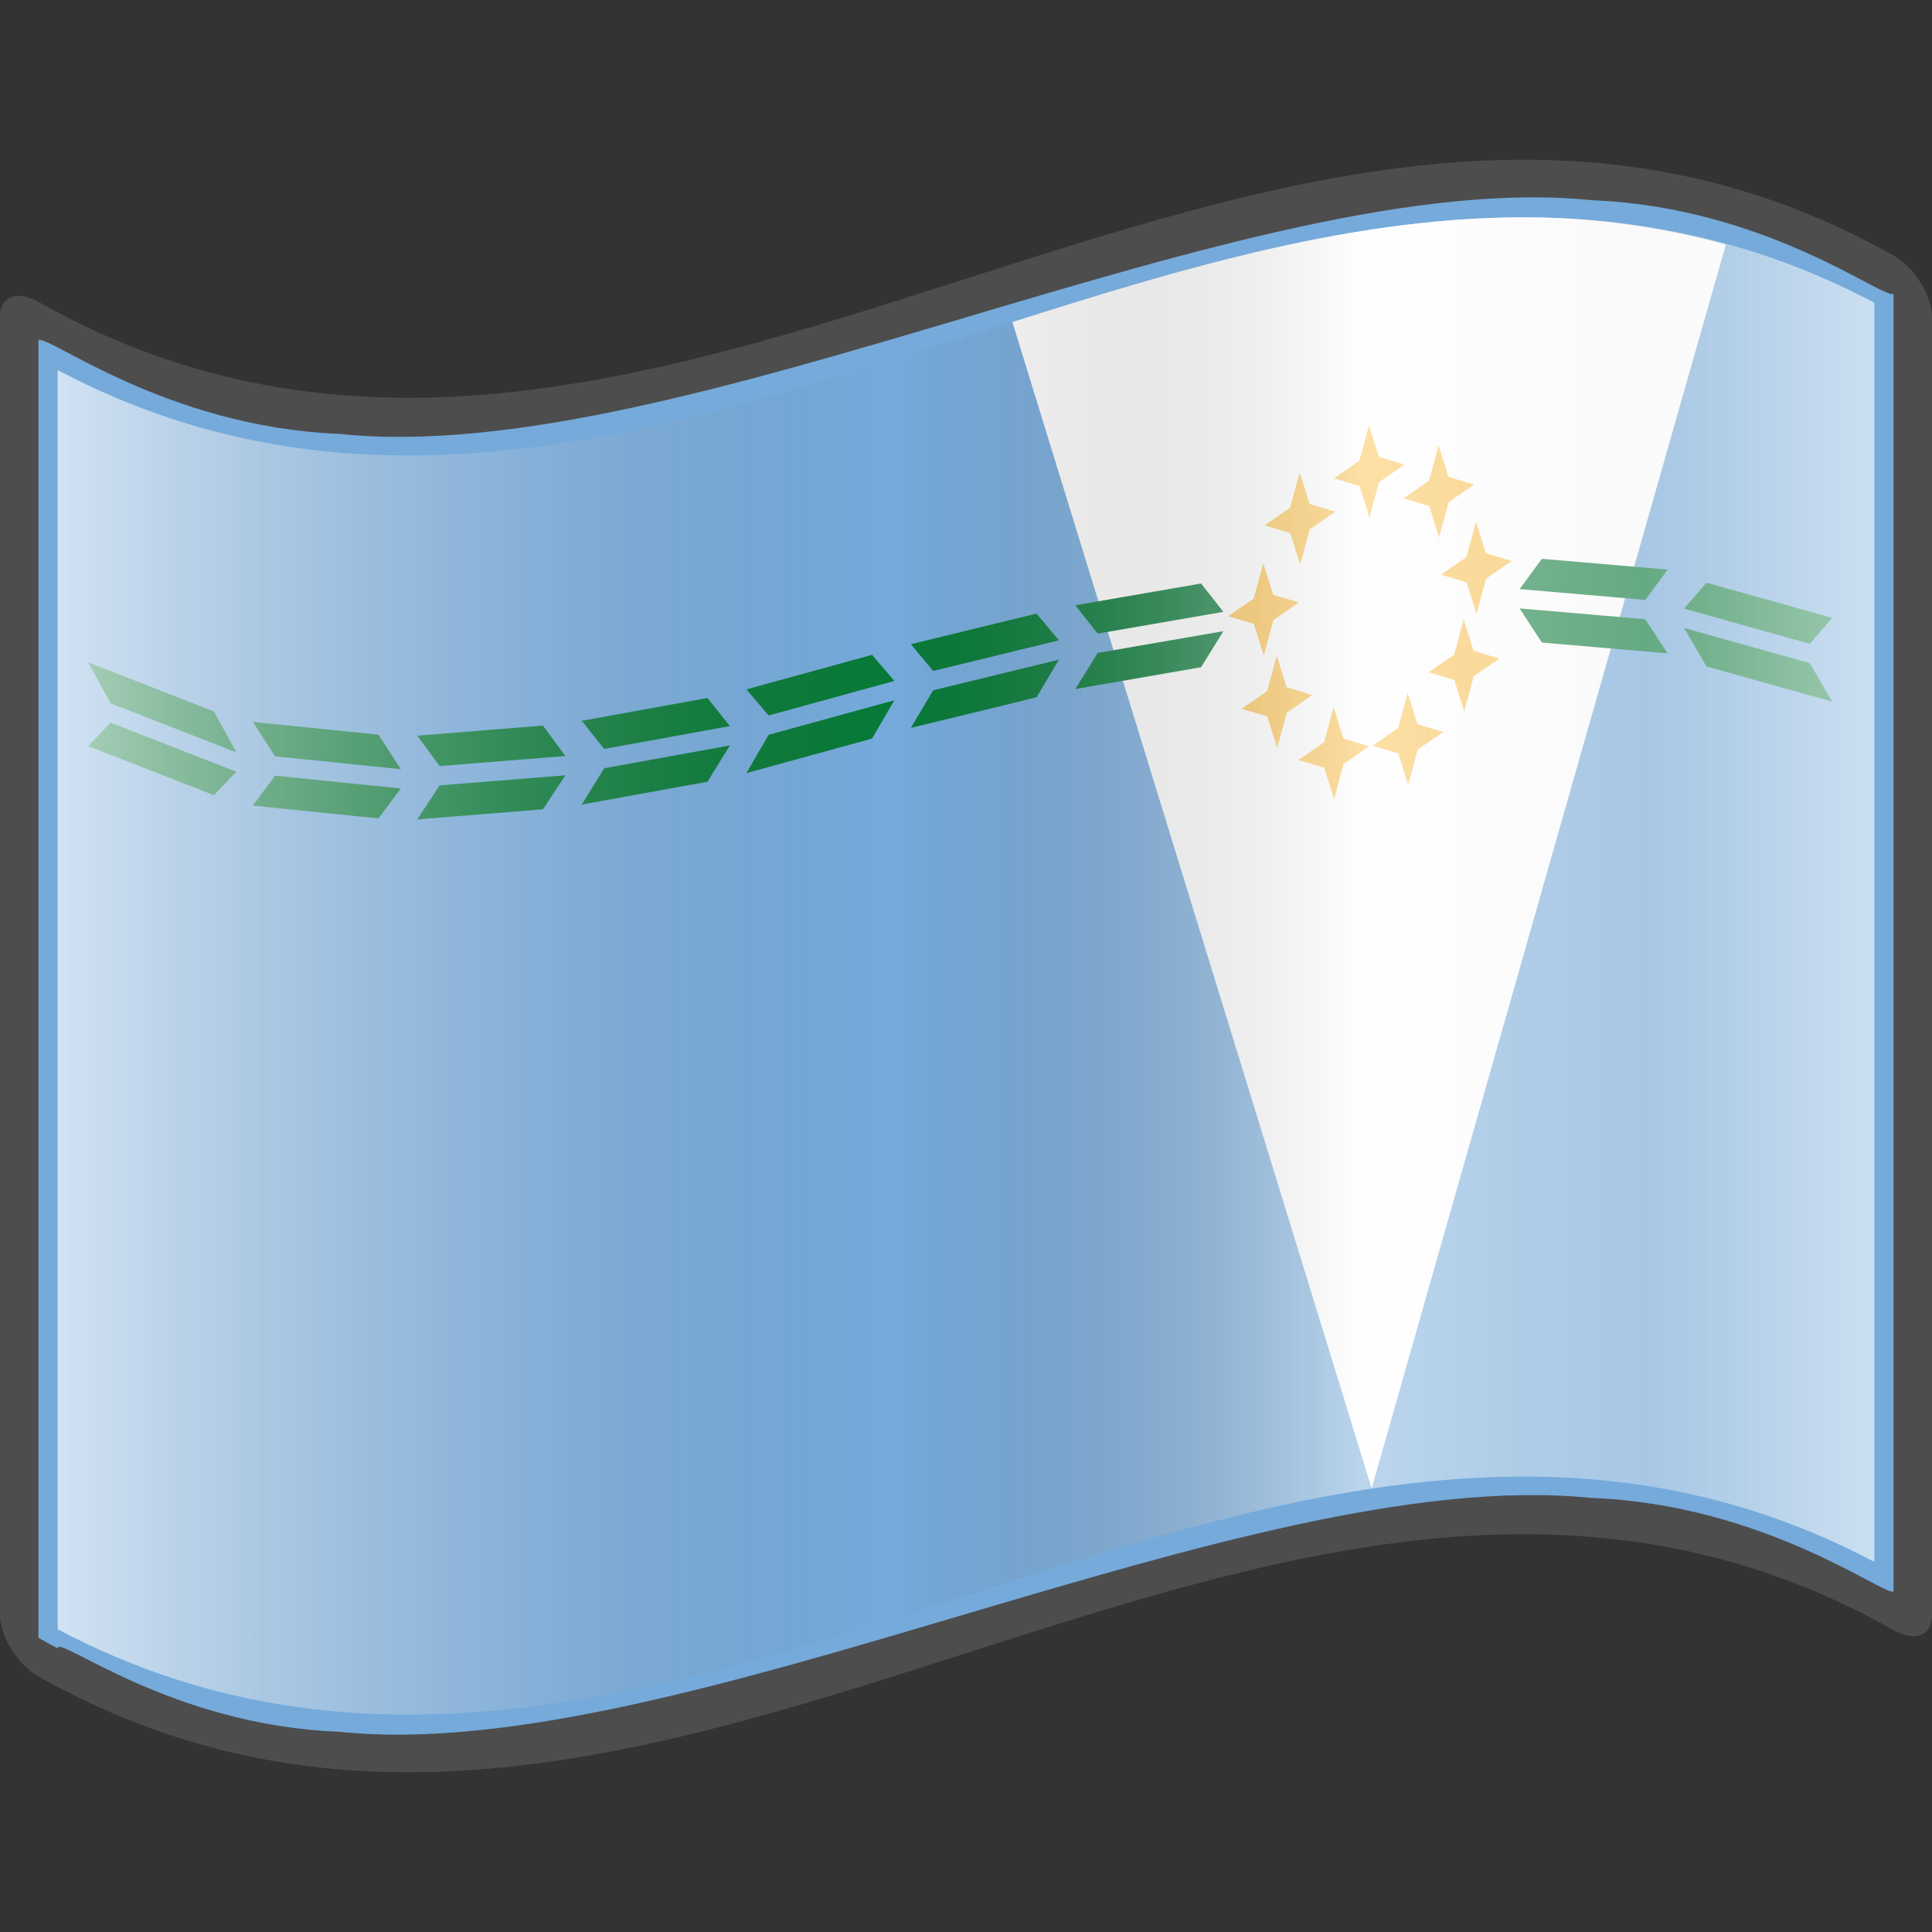 <?xml version="1.0" encoding="UTF-8" standalone="no"?>
<!-- Created with Inkscape (http://www.inkscape.org/) -->

<svg
   xmlns:a="http://ns.adobe.com/AdobeSVGViewerExtensions/3.0/"
   xmlns:dc="http://purl.org/dc/elements/1.1/"
   xmlns:cc="http://creativecommons.org/ns#"
   xmlns:rdf="http://www.w3.org/1999/02/22-rdf-syntax-ns#"
   xmlns:svg="http://www.w3.org/2000/svg"
   xmlns="http://www.w3.org/2000/svg"
   xmlns:xlink="http://www.w3.org/1999/xlink"
   xmlns:sodipodi="http://sodipodi.sourceforge.net/DTD/sodipodi-0.dtd"
   xmlns:inkscape="http://www.inkscape.org/namespaces/inkscape"
   version="1.0"
   width="48pt"
   height="48pt"
   viewBox="0 0 256 256"
   id="svg2"
   xml:space="preserve"
   inkscape:version="0.48.2 r9819"
   sodipodi:docname="D (San Luis).svg"><rect x="0" y="0" width="256" height="256" fill="#333333" stroke="none"/><sodipodi:namedview
     pagecolor="#ffffff"
     bordercolor="#666666"
     borderopacity="1"
     objecttolerance="10"
     gridtolerance="10"
     guidetolerance="10"
     inkscape:pageopacity="0"
     inkscape:pageshadow="2"
     inkscape:window-width="1366"
     inkscape:window-height="705"
     id="namedview53"
     showgrid="false"
     inkscape:zoom="8.0000004"
     inkscape:cx="30.882789"
     inkscape:cy="36.894859"
     inkscape:window-x="-4"
     inkscape:window-y="-4"
     inkscape:window-maximized="1"
     inkscape:current-layer="svg2" /><defs
     id="defs271">
			
			
		
				
				
			
					
					
				
						
					
							
							
								<linearGradient
   x1="89.16"
   y1="141.96"
   x2="269.194"
   y2="141.96"
   id="XMLID_21_"
   gradientUnits="userSpaceOnUse"
   gradientTransform="matrix(-1.568,0,0,-1.568,385.37,350.53)">
								<stop
   id="stop84"
   style="stop-color:#7c0000;stop-opacity:1"
   offset="0" />
								<stop
   id="stop86"
   style="stop-color:#820000;stop-opacity:1"
   offset="0.042" />
								<stop
   id="stop88"
   style="stop-color:#940000;stop-opacity:1"
   offset="0.1" />
								<stop
   id="stop90"
   style="stop-color:#b00000;stop-opacity:1"
   offset="0.167" />
								<stop
   id="stop92"
   style="stop-color:#cf0000;stop-opacity:1"
   offset="0.225" />
								<stop
   id="stop94"
   style="stop-color:#d10909;stop-opacity:1"
   offset="0.227" />
								<stop
   id="stop96"
   style="stop-color:#d93737;stop-opacity:1"
   offset="0.238" />
								<stop
   id="stop98"
   style="stop-color:#e16262;stop-opacity:1"
   offset="0.25" />
								<stop
   id="stop100"
   style="stop-color:#e98888;stop-opacity:1"
   offset="0.264" />
								<stop
   id="stop102"
   style="stop-color:#efa8a8;stop-opacity:1"
   offset="0.278" />
								<stop
   id="stop104"
   style="stop-color:#f4c4c4;stop-opacity:1"
   offset="0.295" />
								<stop
   id="stop106"
   style="stop-color:#f8dada;stop-opacity:1"
   offset="0.313" />
								<stop
   id="stop108"
   style="stop-color:#fbebeb;stop-opacity:1"
   offset="0.334" />
								<stop
   id="stop110"
   style="stop-color:#fdf6f6;stop-opacity:1"
   offset="0.36" />
								<stop
   id="stop112"
   style="stop-color:#fffdfd;stop-opacity:1"
   offset="0.397" />
								<stop
   id="stop114"
   style="stop-color:#ffffff;stop-opacity:1"
   offset="0.5" />
								<stop
   id="stop116"
   style="stop-color:#fbfefc;stop-opacity:1"
   offset="0.512" />
								<stop
   id="stop118"
   style="stop-color:#f1f9f3;stop-opacity:1"
   offset="0.523" />
								<stop
   id="stop120"
   style="stop-color:#def2e5;stop-opacity:1"
   offset="0.533" />
								<stop
   id="stop122"
   style="stop-color:#c5e8d0;stop-opacity:1"
   offset="0.543" />
								<stop
   id="stop124"
   style="stop-color:#a3dab6;stop-opacity:1"
   offset="0.553" />
								<stop
   id="stop126"
   style="stop-color:#7bca95;stop-opacity:1"
   offset="0.563" />
								<stop
   id="stop128"
   style="stop-color:#4ab76f;stop-opacity:1"
   offset="0.572" />
								<stop
   id="stop130"
   style="stop-color:#14a143;stop-opacity:1"
   offset="0.581" />
								<stop
   id="stop132"
   style="stop-color:#009933;stop-opacity:1"
   offset="0.584" />
								<stop
   id="stop134"
   style="stop-color:#006a00;stop-opacity:1"
   offset="1" />
								<a:midPointStop
   style="stop-color:#7C0000"
   offset="0" />
								<a:midPointStop
   style="stop-color:#7C0000"
   offset="0.641" />
								<a:midPointStop
   style="stop-color:#CF0000"
   offset="0.225" />
								<a:midPointStop
   style="stop-color:#CF0000"
   offset="0.13" />
								<a:midPointStop
   style="stop-color:#FFFFFF"
   offset="0.5" />
								<a:midPointStop
   style="stop-color:#FFFFFF"
   offset="0.73" />
								<a:midPointStop
   style="stop-color:#009933"
   offset="0.584" />
								<a:midPointStop
   style="stop-color:#009933"
   offset="0.5" />
								<a:midPointStop
   style="stop-color:#006A00"
   offset="1" />
							</linearGradient>
							
							
								<linearGradient
   x1="87.397"
   y1="141.973"
   x2="240.947"
   y2="141.973"
   id="XMLID_22_"
   gradientUnits="userSpaceOnUse"
   gradientTransform="matrix(1.568,0,0,1.568,-129.371,-94.568)">
								<stop
   id="stop139"
   style="stop-color:#f5f5f8;stop-opacity:1"
   offset="0" />
								<stop
   id="stop141"
   style="stop-color:#d8d8e2;stop-opacity:1"
   offset="0.157" />
								<stop
   id="stop143"
   style="stop-color:#e7e7ee;stop-opacity:1"
   offset="0.315" />
								<stop
   id="stop145"
   style="stop-color:#ffffff;stop-opacity:1"
   offset="0.65" />
								<stop
   id="stop147"
   style="stop-color:#e7e7ee;stop-opacity:1"
   offset="0.837" />
								<stop
   id="stop149"
   style="stop-color:#ffffff;stop-opacity:1"
   offset="1" />
								<a:midPointStop
   style="stop-color:#E9E9EF"
   offset="0" />
								<a:midPointStop
   style="stop-color:#E9E9EF"
   offset="0.5" />
								<a:midPointStop
   style="stop-color:#B1B1C5"
   offset="0.157" />
								<a:midPointStop
   style="stop-color:#B1B1C5"
   offset="0.5" />
								<a:midPointStop
   style="stop-color:#CECEDB"
   offset="0.315" />
								<a:midPointStop
   style="stop-color:#CECEDB"
   offset="0.5" />
								<a:midPointStop
   style="stop-color:#FFFFFF"
   offset="0.65" />
								<a:midPointStop
   style="stop-color:#FFFFFF"
   offset="0.5" />
								<a:midPointStop
   style="stop-color:#CECEDB"
   offset="0.837" />
								<a:midPointStop
   style="stop-color:#CECEDB"
   offset="0.5" />
								<a:midPointStop
   style="stop-color:#FFFF66"
   offset="1" />
							</linearGradient>
							
							
								<linearGradient
   x1="87.397"
   y1="148.426"
   x2="138.531"
   y2="148.426"
   id="XMLID_23_"
   gradientUnits="userSpaceOnUse"
   gradientTransform="matrix(1.568,0,0,1.568,-129.371,-94.568)">
								<stop
   id="stop154"
   style="stop-color:#ff6666;stop-opacity:1"
   offset="0" />
								<stop
   id="stop156"
   style="stop-color:#cf0000;stop-opacity:1"
   offset="0.466" />
								<stop
   id="stop158"
   style="stop-color:#ff0000;stop-opacity:1"
   offset="1" />
								<a:midPointStop
   style="stop-color:#FF6666"
   offset="0" />
								<a:midPointStop
   style="stop-color:#FF6666"
   offset="0.5" />
								<a:midPointStop
   style="stop-color:#CF0000"
   offset="0.466" />
								<a:midPointStop
   style="stop-color:#CF0000"
   offset="0.5" />
								<a:midPointStop
   style="stop-color:#FF0000"
   offset="1" />
							</linearGradient>
							
							
								<linearGradient
   x1="189.814"
   y1="135.519"
   x2="240.947"
   y2="135.519"
   id="XMLID_24_"
   xlink:href="#XMLID_23_"
   gradientUnits="userSpaceOnUse"
   gradientTransform="matrix(1.568,0,0,1.568,-129.371,-94.568)">
								<stop
   id="stop163"
   style="stop-color:#6fcf00;stop-opacity:1"
   offset="0" />
								<stop
   id="stop165"
   style="stop-color:#2ca900;stop-opacity:1"
   offset="0.556" />
								<stop
   id="stop167"
   style="stop-color:#33cc33;stop-opacity:1"
   offset="1" />
								<a:midPointStop
   style="stop-color:#6FCF00"
   offset="0" />
								<a:midPointStop
   style="stop-color:#6FCF00"
   offset="0.5" />
								<a:midPointStop
   style="stop-color:#2CA900"
   offset="0.556" />
								<a:midPointStop
   style="stop-color:#2CA900"
   offset="0.5" />
								<a:midPointStop
   style="stop-color:#33CC33"
   offset="1" />
							</linearGradient>
							
						<linearGradient
   x1="87.397"
   y1="141.973"
   x2="269.333"
   y2="141.973"
   id="linearGradient1945"
   xlink:href="#XMLID_22_"
   gradientUnits="userSpaceOnUse"
   gradientTransform="matrix(1.568,0,0,1.568,-129.371,-94.57)" /><linearGradient
   x1="28.129"
   y1="87.339"
   x2="119.086"
   y2="87.339"
   id="linearGradient3759"
   xlink:href="#XMLID_23_"
   gradientUnits="userSpaceOnUse" /><linearGradient
   inkscape:collect="always"
   xlink:href="#XMLID_22_-7"
   id="linearGradient1945-1"
   gradientUnits="userSpaceOnUse"
   gradientTransform="matrix(1.568,0,0,1.568,-129.371,-94.57)"
   x1="87.397"
   y1="141.973"
   x2="240.947"
   y2="141.973" /><linearGradient
   gradientUnits="userSpaceOnUse"
   id="XMLID_22_-7"
   y2="141.973"
   x2="240.947"
   y1="141.973"
   x1="87.397"
   gradientTransform="matrix(1.568,0,0,1.568,-129.371,-94.568)"><stop
     id="stop139-4"
     offset="0"
     style="stop-color:white;stop-opacity:0.667;" /><stop
     id="stop143-0"
     offset="0.241"
     style="stop-color:#d7d7d7;stop-opacity:0.219;" /><stop
     id="stop145-9"
     offset="0.459"
     style="stop-color:#4d4d4d;stop-opacity:0;" /><stop
     style="stop-color:white;stop-opacity:0.51;"
     offset="0.719"
     id="stop3696" /><stop
     style="stop-color:#f2f2f2;stop-opacity:0.4;"
     offset="0.874"
     id="stop2807" /><stop
     id="stop3694"
     offset="1"
     style="stop-color:white;stop-opacity:0.624;" /><a:midPointStop
     offset="0"
     style="stop-color:#E9E9EF" /><a:midPointStop
     offset="0.5"
     style="stop-color:#E9E9EF" /><a:midPointStop
     offset="0.157"
     style="stop-color:#B1B1C5" /><a:midPointStop
     offset="0.5"
     style="stop-color:#B1B1C5" /><a:midPointStop
     offset="0.315"
     style="stop-color:#CECEDB" /><a:midPointStop
     offset="0.5"
     style="stop-color:#CECEDB" /><a:midPointStop
     offset="0.65"
     style="stop-color:#FFFFFF" /><a:midPointStop
     offset="0.5"
     style="stop-color:#FFFFFF" /><a:midPointStop
     offset="0.837"
     style="stop-color:#CECEDB" /><a:midPointStop
     offset="0.5"
     style="stop-color:#CECEDB" /><a:midPointStop
     offset="1"
     style="stop-color:#FFFF66" /></linearGradient><linearGradient
   y2="141.973"
   x2="240.947"
   y1="141.973"
   x1="87.397"
   gradientTransform="matrix(1.568,0,0,1.568,-129.37,-94.569)"
   gradientUnits="userSpaceOnUse"
   id="linearGradient3097"
   xlink:href="#XMLID_22_-7"
   inkscape:collect="always" /><linearGradient
   id="linearGradient2893"><stop
     id="stop2895"
     offset="0"
     style="stop-color:white;stop-opacity:0.314;" /><stop
     style="stop-color:white;stop-opacity:0.251;"
     offset="0.19"
     id="stop2897" /><stop
     id="stop2901"
     offset="0.6"
     style="stop-color:#6b6b6b;stop-opacity:0.125;" /><stop
     id="stop2899"
     offset="1"
     style="stop-color:black;stop-opacity:0.125;" /></linearGradient><linearGradient
   x1="711.714"
   y1="48.897"
   x2="729.124"
   y2="48.897"
   id="linearGradient5657"
   xlink:href="#linearGradient3902"
   gradientUnits="userSpaceOnUse"
   gradientTransform="matrix(-0.608,-0.794,-0.794,0.608,553.892,742.396)" /><linearGradient
   id="linearGradient3902"><stop
     id="stop3904"
     style="stop-color:#ffffff;stop-opacity:1"
     offset="0" /><stop
     id="stop3910"
     style="stop-color:#ffffff;stop-opacity:1"
     offset="0.4" /><stop
     id="stop3912"
     style="stop-color:#408ec0;stop-opacity:1"
     offset="0.6" /><stop
     id="stop3906"
     style="stop-color:#3f8ec0;stop-opacity:1"
     offset="1" /></linearGradient><radialGradient
   cx="532.534"
   cy="123.406"
   r="10.536"
   fx="532.534"
   fy="123.406"
   id="radialGradient5694"
   xlink:href="#linearGradient3274"
   gradientUnits="userSpaceOnUse" /><linearGradient
   id="linearGradient3274"><stop
     id="stop3276"
     style="stop-color:#ffffff;stop-opacity:1"
     offset="0" /><stop
     id="stop3278"
     style="stop-color:#0080ff;stop-opacity:1"
     offset="1" /></linearGradient><radialGradient
   cx="532.534"
   cy="123.406"
   r="10.536"
   fx="532.534"
   fy="123.406"
   id="radialGradient3605"
   xlink:href="#linearGradient3274"
   gradientUnits="userSpaceOnUse" /><linearGradient
   id="linearGradient3607"><stop
     id="stop3609"
     style="stop-color:#ffffff;stop-opacity:1"
     offset="0" /><stop
     id="stop3611"
     style="stop-color:#0080ff;stop-opacity:1"
     offset="1" /></linearGradient><radialGradient
   cx="532.534"
   cy="123.406"
   r="10.536"
   fx="532.534"
   fy="123.406"
   id="radialGradient3613"
   xlink:href="#linearGradient3274"
   gradientUnits="userSpaceOnUse" /><linearGradient
   id="linearGradient3615"><stop
     id="stop3617"
     style="stop-color:#ffffff;stop-opacity:1"
     offset="0" /><stop
     id="stop3619"
     style="stop-color:#0080ff;stop-opacity:1"
     offset="1" /></linearGradient><radialGradient
   cx="532.534"
   cy="123.406"
   r="10.536"
   fx="532.534"
   fy="123.406"
   id="radialGradient3621"
   xlink:href="#linearGradient3274"
   gradientUnits="userSpaceOnUse" /><linearGradient
   id="linearGradient3623"><stop
     id="stop3625"
     style="stop-color:#ffffff;stop-opacity:1"
     offset="0" /><stop
     id="stop3627"
     style="stop-color:#0080ff;stop-opacity:1"
     offset="1" /></linearGradient><radialGradient
   cx="532.534"
   cy="123.406"
   r="10.536"
   fx="532.534"
   fy="123.406"
   id="radialGradient3629"
   xlink:href="#linearGradient3274"
   gradientUnits="userSpaceOnUse" /><linearGradient
   id="linearGradient3631"><stop
     id="stop3633"
     style="stop-color:#ffffff;stop-opacity:1"
     offset="0" /><stop
     id="stop3635"
     style="stop-color:#0080ff;stop-opacity:1"
     offset="1" /></linearGradient><radialGradient
   cx="532.534"
   cy="123.406"
   r="10.536"
   fx="532.534"
   fy="123.406"
   id="radialGradient3637"
   xlink:href="#linearGradient3274"
   gradientUnits="userSpaceOnUse" /><linearGradient
   id="linearGradient3639"><stop
     id="stop3641"
     style="stop-color:#ffffff;stop-opacity:1"
     offset="0" /><stop
     id="stop3643"
     style="stop-color:#0080ff;stop-opacity:1"
     offset="1" /></linearGradient><radialGradient
   cx="532.534"
   cy="123.406"
   r="10.536"
   fx="532.534"
   fy="123.406"
   id="radialGradient3645"
   xlink:href="#linearGradient3274"
   gradientUnits="userSpaceOnUse" /><linearGradient
   id="linearGradient3647"><stop
     id="stop3649"
     style="stop-color:#ffffff;stop-opacity:1"
     offset="0" /><stop
     id="stop3651"
     style="stop-color:#0080ff;stop-opacity:1"
     offset="1" /></linearGradient><radialGradient
   cx="532.534"
   cy="123.406"
   r="10.536"
   fx="532.534"
   fy="123.406"
   id="radialGradient3653"
   xlink:href="#linearGradient3274"
   gradientUnits="userSpaceOnUse" /><linearGradient
   id="linearGradient3655"><stop
     id="stop3657"
     style="stop-color:#ffffff;stop-opacity:1"
     offset="0" /><stop
     id="stop3659"
     style="stop-color:#0080ff;stop-opacity:1"
     offset="1" /></linearGradient><radialGradient
   cx="532.534"
   cy="123.406"
   r="10.536"
   fx="532.534"
   fy="123.406"
   id="radialGradient3661"
   xlink:href="#linearGradient3274"
   gradientUnits="userSpaceOnUse" /><linearGradient
   id="linearGradient3663"><stop
     id="stop3665"
     style="stop-color:#ffffff;stop-opacity:1"
     offset="0" /><stop
     id="stop3667"
     style="stop-color:#0080ff;stop-opacity:1"
     offset="1" /></linearGradient><radialGradient
   cx="532.534"
   cy="123.406"
   r="10.536"
   fx="532.534"
   fy="123.406"
   id="radialGradient3669"
   xlink:href="#linearGradient3274"
   gradientUnits="userSpaceOnUse" /><linearGradient
   id="linearGradient3671"><stop
     id="stop3673"
     style="stop-color:#ffffff;stop-opacity:1"
     offset="0" /><stop
     id="stop3675"
     style="stop-color:#0080ff;stop-opacity:1"
     offset="1" /></linearGradient><radialGradient
   cx="532.534"
   cy="123.406"
   r="10.536"
   fx="532.534"
   fy="123.406"
   id="radialGradient3677"
   xlink:href="#linearGradient3274"
   gradientUnits="userSpaceOnUse" /><linearGradient
   id="linearGradient3679"><stop
     id="stop3681"
     style="stop-color:#ffffff;stop-opacity:1"
     offset="0" /><stop
     id="stop3683"
     style="stop-color:#0080ff;stop-opacity:1"
     offset="1" /></linearGradient><radialGradient
   cx="532.534"
   cy="123.406"
   r="10.536"
   fx="532.534"
   fy="123.406"
   id="radialGradient3685"
   xlink:href="#linearGradient3274"
   gradientUnits="userSpaceOnUse" /><linearGradient
   id="linearGradient3687"><stop
     id="stop3689"
     style="stop-color:#ffffff;stop-opacity:1"
     offset="0" /><stop
     id="stop3691"
     style="stop-color:#0080ff;stop-opacity:1"
     offset="1" /></linearGradient><radialGradient
   cx="532.534"
   cy="123.406"
   r="10.536"
   fx="532.534"
   fy="123.406"
   id="radialGradient5696"
   xlink:href="#linearGradient3274"
   gradientUnits="userSpaceOnUse" /><linearGradient
   id="linearGradient3694"><stop
     id="stop3696-1"
     style="stop-color:#ffffff;stop-opacity:1"
     offset="0" /><stop
     id="stop3698"
     style="stop-color:#0080ff;stop-opacity:1"
     offset="1" /></linearGradient><radialGradient
   cx="532.534"
   cy="123.406"
   r="10.536"
   fx="532.534"
   fy="123.406"
   id="radialGradient5698"
   xlink:href="#linearGradient3274"
   gradientUnits="userSpaceOnUse" /><linearGradient
   id="linearGradient3701"><stop
     id="stop3703"
     style="stop-color:#ffffff;stop-opacity:1"
     offset="0" /><stop
     id="stop3705"
     style="stop-color:#0080ff;stop-opacity:1"
     offset="1" /></linearGradient><radialGradient
   cx="532.534"
   cy="123.406"
   r="10.536"
   fx="532.534"
   fy="123.406"
   id="radialGradient5700"
   xlink:href="#linearGradient3274"
   gradientUnits="userSpaceOnUse" /><linearGradient
   id="linearGradient3708"><stop
     id="stop3710"
     style="stop-color:#ffffff;stop-opacity:1"
     offset="0" /><stop
     id="stop3712"
     style="stop-color:#0080ff;stop-opacity:1"
     offset="1" /></linearGradient><radialGradient
   cx="532.534"
   cy="123.406"
   r="10.536"
   fx="532.534"
   fy="123.406"
   id="radialGradient5702"
   xlink:href="#linearGradient3274"
   gradientUnits="userSpaceOnUse" /><linearGradient
   id="linearGradient3715"><stop
     id="stop3717"
     style="stop-color:#ffffff;stop-opacity:1"
     offset="0" /><stop
     id="stop3719"
     style="stop-color:#0080ff;stop-opacity:1"
     offset="1" /></linearGradient><radialGradient
   cx="532.534"
   cy="123.406"
   r="10.536"
   fx="532.534"
   fy="123.406"
   id="radialGradient5704"
   xlink:href="#linearGradient3274"
   gradientUnits="userSpaceOnUse" /><linearGradient
   id="linearGradient3722"><stop
     id="stop3724"
     style="stop-color:#ffffff;stop-opacity:1"
     offset="0" /><stop
     id="stop3726"
     style="stop-color:#0080ff;stop-opacity:1"
     offset="1" /></linearGradient><radialGradient
   cx="532.534"
   cy="123.406"
   r="10.536"
   fx="532.534"
   fy="123.406"
   id="radialGradient5706"
   xlink:href="#linearGradient3274"
   gradientUnits="userSpaceOnUse" /><linearGradient
   id="linearGradient3729"><stop
     id="stop3731"
     style="stop-color:#ffffff;stop-opacity:1"
     offset="0" /><stop
     id="stop3733"
     style="stop-color:#0080ff;stop-opacity:1"
     offset="1" /></linearGradient><radialGradient
   cx="532.534"
   cy="123.406"
   r="10.536"
   fx="532.534"
   fy="123.406"
   id="radialGradient3735"
   xlink:href="#linearGradient3274"
   gradientUnits="userSpaceOnUse" /><linearGradient
   id="linearGradient3737"><stop
     id="stop3739"
     style="stop-color:#ffffff;stop-opacity:1"
     offset="0" /><stop
     id="stop3741"
     style="stop-color:#0080ff;stop-opacity:1"
     offset="1" /></linearGradient><radialGradient
   cx="532.534"
   cy="123.406"
   r="10.536"
   fx="532.534"
   fy="123.406"
   id="radialGradient3743"
   xlink:href="#linearGradient3274"
   gradientUnits="userSpaceOnUse" /><linearGradient
   id="linearGradient3745"><stop
     id="stop3747"
     style="stop-color:#ffffff;stop-opacity:1"
     offset="0" /><stop
     id="stop3749"
     style="stop-color:#0080ff;stop-opacity:1"
     offset="1" /></linearGradient><radialGradient
   cx="532.534"
   cy="123.406"
   r="10.536"
   fx="532.534"
   fy="123.406"
   id="radialGradient3751"
   xlink:href="#linearGradient3274"
   gradientUnits="userSpaceOnUse" /><linearGradient
   id="linearGradient3753"><stop
     id="stop3755"
     style="stop-color:#ffffff;stop-opacity:1"
     offset="0" /><stop
     id="stop3757"
     style="stop-color:#0080ff;stop-opacity:1"
     offset="1" /></linearGradient><radialGradient
   cx="532.534"
   cy="123.406"
   r="10.536"
   fx="532.534"
   fy="123.406"
   id="radialGradient3759"
   xlink:href="#linearGradient3274"
   gradientUnits="userSpaceOnUse" /><linearGradient
   id="linearGradient3761"><stop
     id="stop3763"
     style="stop-color:#ffffff;stop-opacity:1"
     offset="0" /><stop
     id="stop3765"
     style="stop-color:#0080ff;stop-opacity:1"
     offset="1" /></linearGradient><radialGradient
   cx="532.534"
   cy="123.406"
   r="10.536"
   fx="532.534"
   fy="123.406"
   id="radialGradient3767"
   xlink:href="#linearGradient3274"
   gradientUnits="userSpaceOnUse" /><linearGradient
   id="linearGradient3769"><stop
     id="stop3771"
     style="stop-color:#ffffff;stop-opacity:1"
     offset="0" /><stop
     id="stop3773"
     style="stop-color:#0080ff;stop-opacity:1"
     offset="1" /></linearGradient><radialGradient
   cx="532.534"
   cy="123.406"
   r="10.536"
   fx="532.534"
   fy="123.406"
   id="radialGradient5708"
   xlink:href="#linearGradient3274"
   gradientUnits="userSpaceOnUse" /><linearGradient
   id="linearGradient3776"><stop
     id="stop3778"
     style="stop-color:#ffffff;stop-opacity:1"
     offset="0" /><stop
     id="stop3780"
     style="stop-color:#0080ff;stop-opacity:1"
     offset="1" /></linearGradient><radialGradient
   cx="532.534"
   cy="123.406"
   r="10.536"
   fx="532.534"
   fy="123.406"
   id="radialGradient5710"
   xlink:href="#linearGradient3274"
   gradientUnits="userSpaceOnUse" /><linearGradient
   id="linearGradient3783"><stop
     id="stop3785"
     style="stop-color:#ffffff;stop-opacity:1"
     offset="0" /><stop
     id="stop3787"
     style="stop-color:#0080ff;stop-opacity:1"
     offset="1" /></linearGradient><radialGradient
   cx="532.534"
   cy="123.406"
   r="10.536"
   fx="532.534"
   fy="123.406"
   id="radialGradient5712"
   xlink:href="#linearGradient3274"
   gradientUnits="userSpaceOnUse" /><linearGradient
   id="linearGradient3790"><stop
     id="stop3792"
     style="stop-color:#ffffff;stop-opacity:1"
     offset="0" /><stop
     id="stop3794"
     style="stop-color:#0080ff;stop-opacity:1"
     offset="1" /></linearGradient><radialGradient
   cx="532.534"
   cy="123.406"
   r="10.536"
   fx="532.534"
   fy="123.406"
   id="radialGradient5714"
   xlink:href="#linearGradient3274"
   gradientUnits="userSpaceOnUse" /><linearGradient
   id="linearGradient3797"><stop
     id="stop3799"
     style="stop-color:#ffffff;stop-opacity:1"
     offset="0" /><stop
     id="stop3801"
     style="stop-color:#0080ff;stop-opacity:1"
     offset="1" /></linearGradient><radialGradient
   cx="532.534"
   cy="123.406"
   r="10.536"
   fx="532.534"
   fy="123.406"
   id="radialGradient5716"
   xlink:href="#linearGradient3274"
   gradientUnits="userSpaceOnUse" /><linearGradient
   id="linearGradient3804"><stop
     id="stop3806"
     style="stop-color:#ffffff;stop-opacity:1"
     offset="0" /><stop
     id="stop3808"
     style="stop-color:#0080ff;stop-opacity:1"
     offset="1" /></linearGradient><radialGradient
   cx="532.534"
   cy="123.406"
   r="10.536"
   fx="532.534"
   fy="123.406"
   id="radialGradient5718"
   xlink:href="#linearGradient3274"
   gradientUnits="userSpaceOnUse" /><linearGradient
   id="linearGradient3811"><stop
     id="stop3813"
     style="stop-color:#ffffff;stop-opacity:1"
     offset="0" /><stop
     id="stop3815"
     style="stop-color:#0080ff;stop-opacity:1"
     offset="1" /></linearGradient><radialGradient
   cx="532.534"
   cy="123.406"
   r="10.536"
   fx="532.534"
   fy="123.406"
   id="radialGradient3817"
   xlink:href="#linearGradient3274"
   gradientUnits="userSpaceOnUse" /><linearGradient
   id="linearGradient3819"><stop
     id="stop3821"
     style="stop-color:#ffffff;stop-opacity:1"
     offset="0" /><stop
     id="stop3823"
     style="stop-color:#0080ff;stop-opacity:1"
     offset="1" /></linearGradient><radialGradient
   cx="532.534"
   cy="123.406"
   r="10.536"
   fx="532.534"
   fy="123.406"
   id="radialGradient3825"
   xlink:href="#linearGradient3274"
   gradientUnits="userSpaceOnUse" /><linearGradient
   id="linearGradient3827"><stop
     id="stop3829"
     style="stop-color:#ffffff;stop-opacity:1"
     offset="0" /><stop
     id="stop3831"
     style="stop-color:#0080ff;stop-opacity:1"
     offset="1" /></linearGradient><radialGradient
   cx="532.534"
   cy="123.406"
   r="10.536"
   fx="532.534"
   fy="123.406"
   id="radialGradient3833"
   xlink:href="#linearGradient3274"
   gradientUnits="userSpaceOnUse" /><linearGradient
   id="linearGradient3835"><stop
     id="stop3837"
     style="stop-color:#ffffff;stop-opacity:1"
     offset="0" /><stop
     id="stop3839"
     style="stop-color:#0080ff;stop-opacity:1"
     offset="1" /></linearGradient><radialGradient
   cx="532.534"
   cy="123.406"
   r="10.536"
   fx="532.534"
   fy="123.406"
   id="radialGradient3841"
   xlink:href="#linearGradient3274"
   gradientUnits="userSpaceOnUse" /><linearGradient
   id="linearGradient3843"><stop
     id="stop3845"
     style="stop-color:#ffffff;stop-opacity:1"
     offset="0" /><stop
     id="stop3847"
     style="stop-color:#0080ff;stop-opacity:1"
     offset="1" /></linearGradient><radialGradient
   cx="532.534"
   cy="123.406"
   r="10.536"
   fx="532.534"
   fy="123.406"
   id="radialGradient3849"
   xlink:href="#linearGradient3274"
   gradientUnits="userSpaceOnUse" /><linearGradient
   id="linearGradient3851"><stop
     id="stop3853"
     style="stop-color:#ffffff;stop-opacity:1"
     offset="0" /><stop
     id="stop3855"
     style="stop-color:#0080ff;stop-opacity:1"
     offset="1" /></linearGradient><radialGradient
   cx="532.534"
   cy="123.406"
   r="10.536"
   fx="532.534"
   fy="123.406"
   id="radialGradient3857"
   xlink:href="#linearGradient3274"
   gradientUnits="userSpaceOnUse" /><linearGradient
   id="linearGradient3859"><stop
     id="stop3861"
     style="stop-color:#ffffff;stop-opacity:1"
     offset="0" /><stop
     id="stop3863"
     style="stop-color:#0080ff;stop-opacity:1"
     offset="1" /></linearGradient><radialGradient
   cx="532.534"
   cy="123.406"
   r="10.536"
   fx="532.534"
   fy="123.406"
   id="radialGradient3865"
   xlink:href="#linearGradient3274"
   gradientUnits="userSpaceOnUse" /><linearGradient
   id="linearGradient3867"><stop
     id="stop3869"
     style="stop-color:#ffffff;stop-opacity:1"
     offset="0" /><stop
     id="stop3871"
     style="stop-color:#0080ff;stop-opacity:1"
     offset="1" /></linearGradient><radialGradient
   cx="532.534"
   cy="123.406"
   r="10.536"
   fx="532.534"
   fy="123.406"
   id="radialGradient3873"
   xlink:href="#linearGradient3274"
   gradientUnits="userSpaceOnUse" /><linearGradient
   id="linearGradient3875"><stop
     id="stop3877"
     style="stop-color:#ffffff;stop-opacity:1"
     offset="0" /><stop
     id="stop3879"
     style="stop-color:#0080ff;stop-opacity:1"
     offset="1" /></linearGradient><radialGradient
   cx="532.534"
   cy="123.406"
   r="10.536"
   fx="532.534"
   fy="123.406"
   id="radialGradient3881"
   xlink:href="#linearGradient3274"
   gradientUnits="userSpaceOnUse" /><linearGradient
   id="linearGradient3883"><stop
     id="stop3885"
     style="stop-color:#ffffff;stop-opacity:1"
     offset="0" /><stop
     id="stop3887"
     style="stop-color:#0080ff;stop-opacity:1"
     offset="1" /></linearGradient><radialGradient
   cx="532.534"
   cy="123.406"
   r="10.536"
   fx="532.534"
   fy="123.406"
   id="radialGradient3889"
   xlink:href="#linearGradient3274"
   gradientUnits="userSpaceOnUse" /><linearGradient
   id="linearGradient3891"><stop
     id="stop3893"
     style="stop-color:#ffffff;stop-opacity:1"
     offset="0" /><stop
     id="stop3895"
     style="stop-color:#0080ff;stop-opacity:1"
     offset="1" /></linearGradient><radialGradient
   cx="532.534"
   cy="123.406"
   r="10.536"
   fx="532.534"
   fy="123.406"
   id="radialGradient3897"
   xlink:href="#linearGradient3274"
   gradientUnits="userSpaceOnUse" /><linearGradient
   id="linearGradient3899"><stop
     id="stop3901"
     style="stop-color:#ffffff;stop-opacity:1"
     offset="0" /><stop
     id="stop3903"
     style="stop-color:#0080ff;stop-opacity:1"
     offset="1" /></linearGradient><radialGradient
   cx="532.534"
   cy="123.406"
   r="10.536"
   fx="532.534"
   fy="123.406"
   id="radialGradient3905"
   xlink:href="#linearGradient3274"
   gradientUnits="userSpaceOnUse" /><linearGradient
   id="linearGradient3907"><stop
     id="stop3909"
     style="stop-color:#ffffff;stop-opacity:1"
     offset="0" /><stop
     id="stop3911"
     style="stop-color:#0080ff;stop-opacity:1"
     offset="1" /></linearGradient><radialGradient
   cx="532.534"
   cy="123.406"
   r="10.536"
   fx="532.534"
   fy="123.406"
   id="radialGradient3913"
   xlink:href="#linearGradient3274"
   gradientUnits="userSpaceOnUse" /><linearGradient
   id="linearGradient3915"><stop
     id="stop3917"
     style="stop-color:#ffffff;stop-opacity:1"
     offset="0" /><stop
     id="stop3919"
     style="stop-color:#0080ff;stop-opacity:1"
     offset="1" /></linearGradient><radialGradient
   cx="532.534"
   cy="123.406"
   r="10.536"
   fx="532.534"
   fy="123.406"
   id="radialGradient3921"
   xlink:href="#linearGradient3274"
   gradientUnits="userSpaceOnUse" /><linearGradient
   id="linearGradient3923"><stop
     id="stop3925"
     style="stop-color:#ffffff;stop-opacity:1"
     offset="0" /><stop
     id="stop3927"
     style="stop-color:#0080ff;stop-opacity:1"
     offset="1" /></linearGradient><radialGradient
   cx="532.534"
   cy="123.406"
   r="10.536"
   fx="532.534"
   fy="123.406"
   id="radialGradient3929"
   xlink:href="#linearGradient3274"
   gradientUnits="userSpaceOnUse" /><linearGradient
   id="linearGradient3931"><stop
     id="stop3933"
     style="stop-color:#ffffff;stop-opacity:1"
     offset="0" /><stop
     id="stop3935"
     style="stop-color:#0080ff;stop-opacity:1"
     offset="1" /></linearGradient><radialGradient
   cx="532.534"
   cy="123.406"
   r="10.536"
   fx="532.534"
   fy="123.406"
   id="radialGradient3937"
   xlink:href="#linearGradient3274"
   gradientUnits="userSpaceOnUse" /><linearGradient
   id="linearGradient3939"><stop
     id="stop3941"
     style="stop-color:#ffffff;stop-opacity:1"
     offset="0" /><stop
     id="stop3943"
     style="stop-color:#0080ff;stop-opacity:1"
     offset="1" /></linearGradient><radialGradient
   cx="532.534"
   cy="123.406"
   r="10.536"
   fx="532.534"
   fy="123.406"
   id="radialGradient3945"
   xlink:href="#linearGradient3274"
   gradientUnits="userSpaceOnUse" /><linearGradient
   id="linearGradient3947"><stop
     id="stop3949"
     style="stop-color:#ffffff;stop-opacity:1"
     offset="0" /><stop
     id="stop3951"
     style="stop-color:#0080ff;stop-opacity:1"
     offset="1" /></linearGradient><radialGradient
   cx="532.534"
   cy="123.406"
   r="10.536"
   fx="532.534"
   fy="123.406"
   id="radialGradient3953"
   xlink:href="#linearGradient3274"
   gradientUnits="userSpaceOnUse" /><linearGradient
   id="linearGradient3955"><stop
     id="stop3957"
     style="stop-color:#ffffff;stop-opacity:1"
     offset="0" /><stop
     id="stop3959"
     style="stop-color:#0080ff;stop-opacity:1"
     offset="1" /></linearGradient><radialGradient
   cx="532.534"
   cy="123.406"
   r="10.536"
   fx="532.534"
   fy="123.406"
   id="radialGradient3961"
   xlink:href="#linearGradient3274"
   gradientUnits="userSpaceOnUse" /><linearGradient
   id="linearGradient3963"><stop
     id="stop3965"
     style="stop-color:#ffffff;stop-opacity:1"
     offset="0" /><stop
     id="stop3967"
     style="stop-color:#0080ff;stop-opacity:1"
     offset="1" /></linearGradient><radialGradient
   cx="532.534"
   cy="123.406"
   r="10.536"
   fx="532.534"
   fy="123.406"
   id="radialGradient3969"
   xlink:href="#linearGradient3274"
   gradientUnits="userSpaceOnUse" /><linearGradient
   id="linearGradient3971"><stop
     id="stop3973"
     style="stop-color:#ffffff;stop-opacity:1"
     offset="0" /><stop
     id="stop3975"
     style="stop-color:#0080ff;stop-opacity:1"
     offset="1" /></linearGradient><radialGradient
   cx="532.534"
   cy="123.406"
   r="10.536"
   fx="532.534"
   fy="123.406"
   id="radialGradient3977"
   xlink:href="#linearGradient3274"
   gradientUnits="userSpaceOnUse" /><linearGradient
   id="linearGradient3979"><stop
     id="stop3981"
     style="stop-color:#ffffff;stop-opacity:1"
     offset="0" /><stop
     id="stop3983"
     style="stop-color:#0080ff;stop-opacity:1"
     offset="1" /></linearGradient><radialGradient
   cx="532.534"
   cy="123.406"
   r="10.536"
   fx="532.534"
   fy="123.406"
   id="radialGradient3985"
   xlink:href="#linearGradient3274"
   gradientUnits="userSpaceOnUse" /><linearGradient
   id="linearGradient3987"><stop
     id="stop3989"
     style="stop-color:#ffffff;stop-opacity:1"
     offset="0" /><stop
     id="stop3991"
     style="stop-color:#0080ff;stop-opacity:1"
     offset="1" /></linearGradient><radialGradient
   cx="329.896"
   cy="163.015"
   r="14.689"
   fx="329.896"
   fy="163.015"
   id="radialGradient5720"
   xlink:href="#linearGradient3274"
   gradientUnits="userSpaceOnUse"
   gradientTransform="matrix(1,0,0,0.574,0,70.551)" /><linearGradient
   id="linearGradient3994"><stop
     id="stop3996"
     style="stop-color:#ffffff;stop-opacity:1"
     offset="0" /><stop
     id="stop3998"
     style="stop-color:#0080ff;stop-opacity:1"
     offset="1" /></linearGradient><radialGradient
   cx="341.469"
   cy="164.108"
   r="14.689"
   fx="341.469"
   fy="164.108"
   id="radialGradient5722"
   xlink:href="#linearGradient3274"
   gradientUnits="userSpaceOnUse"
   gradientTransform="matrix(1,0,0,0.574,0,70.551)" /><linearGradient
   id="linearGradient4001"><stop
     id="stop4003"
     style="stop-color:#ffffff;stop-opacity:1"
     offset="0" /><stop
     id="stop4005"
     style="stop-color:#0080ff;stop-opacity:1"
     offset="1" /></linearGradient><radialGradient
   cx="532.534"
   cy="123.406"
   r="10.536"
   fx="532.534"
   fy="123.406"
   id="radialGradient4007"
   xlink:href="#linearGradient3274"
   gradientUnits="userSpaceOnUse" /><linearGradient
   id="linearGradient4009"><stop
     id="stop4011"
     style="stop-color:#ffffff;stop-opacity:1"
     offset="0" /><stop
     id="stop4013"
     style="stop-color:#0080ff;stop-opacity:1"
     offset="1" /></linearGradient><radialGradient
   cx="532.534"
   cy="123.406"
   r="10.536"
   fx="532.534"
   fy="123.406"
   id="radialGradient4015"
   xlink:href="#linearGradient3274"
   gradientUnits="userSpaceOnUse" /><linearGradient
   id="linearGradient4017"><stop
     id="stop4019"
     style="stop-color:#ffffff;stop-opacity:1"
     offset="0" /><stop
     id="stop4021"
     style="stop-color:#0080ff;stop-opacity:1"
     offset="1" /></linearGradient><radialGradient
   cx="532.534"
   cy="123.406"
   r="10.536"
   fx="532.534"
   fy="123.406"
   id="radialGradient4023"
   xlink:href="#linearGradient3274"
   gradientUnits="userSpaceOnUse" /><linearGradient
   id="linearGradient4025"><stop
     id="stop4027"
     style="stop-color:#ffffff;stop-opacity:1"
     offset="0" /><stop
     id="stop4029"
     style="stop-color:#0080ff;stop-opacity:1"
     offset="1" /></linearGradient><radialGradient
   cx="532.534"
   cy="123.406"
   r="10.536"
   fx="532.534"
   fy="123.406"
   id="radialGradient4031"
   xlink:href="#linearGradient3274"
   gradientUnits="userSpaceOnUse" /><linearGradient
   id="linearGradient4033"><stop
     id="stop4035"
     style="stop-color:#ffffff;stop-opacity:1"
     offset="0" /><stop
     id="stop4037"
     style="stop-color:#0080ff;stop-opacity:1"
     offset="1" /></linearGradient><radialGradient
   cx="532.534"
   cy="123.406"
   r="10.536"
   fx="532.534"
   fy="123.406"
   id="radialGradient4039"
   xlink:href="#linearGradient3274"
   gradientUnits="userSpaceOnUse" /><linearGradient
   id="linearGradient4041"><stop
     id="stop4043"
     style="stop-color:#ffffff;stop-opacity:1"
     offset="0" /><stop
     id="stop4045"
     style="stop-color:#0080ff;stop-opacity:1"
     offset="1" /></linearGradient><radialGradient
   cx="532.534"
   cy="123.406"
   r="10.536"
   fx="532.534"
   fy="123.406"
   id="radialGradient4047"
   xlink:href="#linearGradient3274"
   gradientUnits="userSpaceOnUse" /><linearGradient
   id="linearGradient4049"><stop
     id="stop4051"
     style="stop-color:#ffffff;stop-opacity:1"
     offset="0" /><stop
     id="stop4053"
     style="stop-color:#0080ff;stop-opacity:1"
     offset="1" /></linearGradient><radialGradient
   cx="532.534"
   cy="123.406"
   r="10.536"
   fx="532.534"
   fy="123.406"
   id="radialGradient4055"
   xlink:href="#linearGradient3274"
   gradientUnits="userSpaceOnUse" /><linearGradient
   id="linearGradient4057"><stop
     id="stop4059"
     style="stop-color:#ffffff;stop-opacity:1"
     offset="0" /><stop
     id="stop4061"
     style="stop-color:#0080ff;stop-opacity:1"
     offset="1" /></linearGradient><radialGradient
   cx="532.534"
   cy="123.406"
   r="10.536"
   fx="532.534"
   fy="123.406"
   id="radialGradient4063"
   xlink:href="#linearGradient3274"
   gradientUnits="userSpaceOnUse" /><linearGradient
   id="linearGradient4065"><stop
     id="stop4067"
     style="stop-color:#ffffff;stop-opacity:1"
     offset="0" /><stop
     id="stop4069"
     style="stop-color:#0080ff;stop-opacity:1"
     offset="1" /></linearGradient><radialGradient
   cx="532.534"
   cy="123.406"
   r="10.536"
   fx="532.534"
   fy="123.406"
   id="radialGradient4071"
   xlink:href="#linearGradient3274"
   gradientUnits="userSpaceOnUse" /><linearGradient
   id="linearGradient4073"><stop
     id="stop4075"
     style="stop-color:#ffffff;stop-opacity:1"
     offset="0" /><stop
     id="stop4077"
     style="stop-color:#0080ff;stop-opacity:1"
     offset="1" /></linearGradient><linearGradient
   x1="711.714"
   y1="48.897"
   x2="729.124"
   y2="48.897"
   id="linearGradient5689"
   xlink:href="#linearGradient3902"
   gradientUnits="userSpaceOnUse"
   gradientTransform="matrix(0.608,-0.794,0.794,0.608,457.015,835.584)" /><linearGradient
   id="linearGradient4080"><stop
     id="stop4082"
     style="stop-color:#ffffff;stop-opacity:1"
     offset="0" /><stop
     id="stop4084"
     style="stop-color:#ffffff;stop-opacity:1"
     offset="0.4" /><stop
     id="stop4086"
     style="stop-color:#408ec0;stop-opacity:1"
     offset="0.6" /><stop
     id="stop4088"
     style="stop-color:#3f8ec0;stop-opacity:1"
     offset="1" /></linearGradient><radialGradient
   cx="532.534"
   cy="123.406"
   r="10.536"
   fx="532.534"
   fy="123.406"
   id="radialGradient4090"
   xlink:href="#linearGradient3274"
   gradientUnits="userSpaceOnUse" /><linearGradient
   id="linearGradient4092"><stop
     id="stop4094"
     style="stop-color:#ffffff;stop-opacity:1"
     offset="0" /><stop
     id="stop4096"
     style="stop-color:#0080ff;stop-opacity:1"
     offset="1" /></linearGradient><radialGradient
   cx="532.534"
   cy="123.406"
   r="10.536"
   fx="532.534"
   fy="123.406"
   id="radialGradient4098"
   xlink:href="#linearGradient3274"
   gradientUnits="userSpaceOnUse" /><linearGradient
   id="linearGradient4100"><stop
     id="stop4102"
     style="stop-color:#ffffff;stop-opacity:1"
     offset="0" /><stop
     id="stop4104"
     style="stop-color:#0080ff;stop-opacity:1"
     offset="1" /></linearGradient><radialGradient
   cx="532.534"
   cy="123.406"
   r="10.536"
   fx="532.534"
   fy="123.406"
   id="radialGradient4106"
   xlink:href="#linearGradient3274"
   gradientUnits="userSpaceOnUse" /><linearGradient
   id="linearGradient4108"><stop
     id="stop4110"
     style="stop-color:#ffffff;stop-opacity:1"
     offset="0" /><stop
     id="stop4112"
     style="stop-color:#0080ff;stop-opacity:1"
     offset="1" /></linearGradient><radialGradient
   cx="532.534"
   cy="123.406"
   r="10.536"
   fx="532.534"
   fy="123.406"
   id="radialGradient4114"
   xlink:href="#linearGradient3274"
   gradientUnits="userSpaceOnUse" /><linearGradient
   id="linearGradient4116"><stop
     id="stop4118"
     style="stop-color:#ffffff;stop-opacity:1"
     offset="0" /><stop
     id="stop4120"
     style="stop-color:#0080ff;stop-opacity:1"
     offset="1" /></linearGradient><radialGradient
   cx="532.534"
   cy="123.406"
   r="10.536"
   fx="532.534"
   fy="123.406"
   id="radialGradient4122"
   xlink:href="#linearGradient3274"
   gradientUnits="userSpaceOnUse" /><linearGradient
   id="linearGradient4124"><stop
     id="stop4126"
     style="stop-color:#ffffff;stop-opacity:1"
     offset="0" /><stop
     id="stop4128"
     style="stop-color:#0080ff;stop-opacity:1"
     offset="1" /></linearGradient><radialGradient
   cx="532.534"
   cy="123.406"
   r="10.536"
   fx="532.534"
   fy="123.406"
   id="radialGradient4130"
   xlink:href="#linearGradient3274"
   gradientUnits="userSpaceOnUse" /><linearGradient
   id="linearGradient4132"><stop
     id="stop4134"
     style="stop-color:#ffffff;stop-opacity:1"
     offset="0" /><stop
     id="stop4136"
     style="stop-color:#0080ff;stop-opacity:1"
     offset="1" /></linearGradient><radialGradient
   cx="532.534"
   cy="123.406"
   r="10.536"
   fx="532.534"
   fy="123.406"
   id="radialGradient4138"
   xlink:href="#linearGradient3274"
   gradientUnits="userSpaceOnUse" /><linearGradient
   id="linearGradient4140"><stop
     id="stop4142"
     style="stop-color:#ffffff;stop-opacity:1"
     offset="0" /><stop
     id="stop4144"
     style="stop-color:#0080ff;stop-opacity:1"
     offset="1" /></linearGradient><radialGradient
   cx="532.534"
   cy="123.406"
   r="10.536"
   fx="532.534"
   fy="123.406"
   id="radialGradient4146"
   xlink:href="#linearGradient3274"
   gradientUnits="userSpaceOnUse" /><linearGradient
   id="linearGradient4148"><stop
     id="stop4150"
     style="stop-color:#ffffff;stop-opacity:1"
     offset="0" /><stop
     id="stop4152"
     style="stop-color:#0080ff;stop-opacity:1"
     offset="1" /></linearGradient><radialGradient
   cx="532.534"
   cy="123.406"
   r="10.536"
   fx="532.534"
   fy="123.406"
   id="radialGradient4154"
   xlink:href="#linearGradient3274"
   gradientUnits="userSpaceOnUse" /><linearGradient
   id="linearGradient4156"><stop
     id="stop4158"
     style="stop-color:#ffffff;stop-opacity:1"
     offset="0" /><stop
     id="stop4160"
     style="stop-color:#0080ff;stop-opacity:1"
     offset="1" /></linearGradient><radialGradient
   cx="532.534"
   cy="123.406"
   r="10.536"
   fx="532.534"
   fy="123.406"
   id="radialGradient4162"
   xlink:href="#linearGradient3274"
   gradientUnits="userSpaceOnUse" /><linearGradient
   id="linearGradient4164"><stop
     id="stop4166"
     style="stop-color:#ffffff;stop-opacity:1"
     offset="0" /><stop
     id="stop4168"
     style="stop-color:#0080ff;stop-opacity:1"
     offset="1" /></linearGradient><radialGradient
   cx="532.534"
   cy="123.406"
   r="10.536"
   fx="532.534"
   fy="123.406"
   id="radialGradient4170"
   xlink:href="#linearGradient3274"
   gradientUnits="userSpaceOnUse" /><linearGradient
   id="linearGradient4172"><stop
     id="stop4174"
     style="stop-color:#ffffff;stop-opacity:1"
     offset="0" /><stop
     id="stop4176"
     style="stop-color:#0080ff;stop-opacity:1"
     offset="1" /></linearGradient><radialGradient
   cx="532.534"
   cy="123.406"
   r="10.536"
   fx="532.534"
   fy="123.406"
   id="radialGradient4178"
   xlink:href="#linearGradient3274"
   gradientUnits="userSpaceOnUse" /><linearGradient
   id="linearGradient4180"><stop
     id="stop4182"
     style="stop-color:#ffffff;stop-opacity:1"
     offset="0" /><stop
     id="stop4184"
     style="stop-color:#0080ff;stop-opacity:1"
     offset="1" /></linearGradient><radialGradient
   cx="532.534"
   cy="123.406"
   r="10.536"
   fx="532.534"
   fy="123.406"
   id="radialGradient4186"
   xlink:href="#linearGradient3274"
   gradientUnits="userSpaceOnUse" /><linearGradient
   id="linearGradient4188"><stop
     id="stop4190"
     style="stop-color:#ffffff;stop-opacity:1"
     offset="0" /><stop
     id="stop4192"
     style="stop-color:#0080ff;stop-opacity:1"
     offset="1" /></linearGradient><radialGradient
   cx="532.534"
   cy="123.406"
   r="10.536"
   fx="532.534"
   fy="123.406"
   id="radialGradient4194"
   xlink:href="#linearGradient3274"
   gradientUnits="userSpaceOnUse" /><linearGradient
   id="linearGradient4196"><stop
     id="stop4198"
     style="stop-color:#ffffff;stop-opacity:1"
     offset="0" /><stop
     id="stop4200"
     style="stop-color:#0080ff;stop-opacity:1"
     offset="1" /></linearGradient><radialGradient
   cx="532.534"
   cy="123.406"
   r="10.536"
   fx="532.534"
   fy="123.406"
   id="radialGradient4202"
   xlink:href="#linearGradient3274"
   gradientUnits="userSpaceOnUse" /><linearGradient
   id="linearGradient4204"><stop
     id="stop4206"
     style="stop-color:#ffffff;stop-opacity:1"
     offset="0" /><stop
     id="stop4208"
     style="stop-color:#0080ff;stop-opacity:1"
     offset="1" /></linearGradient><radialGradient
   cx="532.534"
   cy="123.406"
   r="10.536"
   fx="532.534"
   fy="123.406"
   id="radialGradient4210"
   xlink:href="#linearGradient3274"
   gradientUnits="userSpaceOnUse" /><linearGradient
   id="linearGradient4212"><stop
     id="stop4214"
     style="stop-color:#ffffff;stop-opacity:1"
     offset="0" /><stop
     id="stop4216"
     style="stop-color:#0080ff;stop-opacity:1"
     offset="1" /></linearGradient><radialGradient
   cx="532.534"
   cy="123.406"
   r="10.536"
   fx="532.534"
   fy="123.406"
   id="radialGradient4218"
   xlink:href="#linearGradient3274"
   gradientUnits="userSpaceOnUse" /><linearGradient
   id="linearGradient4220"><stop
     id="stop4222"
     style="stop-color:#ffffff;stop-opacity:1"
     offset="0" /><stop
     id="stop4224"
     style="stop-color:#0080ff;stop-opacity:1"
     offset="1" /></linearGradient><radialGradient
   cx="532.534"
   cy="123.406"
   r="10.536"
   fx="532.534"
   fy="123.406"
   id="radialGradient4226"
   xlink:href="#linearGradient3274"
   gradientUnits="userSpaceOnUse" /><linearGradient
   id="linearGradient4228"><stop
     id="stop4230"
     style="stop-color:#ffffff;stop-opacity:1"
     offset="0" /><stop
     id="stop4232"
     style="stop-color:#0080ff;stop-opacity:1"
     offset="1" /></linearGradient><radialGradient
   cx="532.534"
   cy="123.406"
   r="10.536"
   fx="532.534"
   fy="123.406"
   id="radialGradient4234"
   xlink:href="#linearGradient3274"
   gradientUnits="userSpaceOnUse" /><linearGradient
   id="linearGradient4236"><stop
     id="stop4238"
     style="stop-color:#ffffff;stop-opacity:1"
     offset="0" /><stop
     id="stop4240"
     style="stop-color:#0080ff;stop-opacity:1"
     offset="1" /></linearGradient><radialGradient
   cx="532.534"
   cy="123.406"
   r="10.536"
   fx="532.534"
   fy="123.406"
   id="radialGradient4242"
   xlink:href="#linearGradient3274"
   gradientUnits="userSpaceOnUse" /><linearGradient
   id="linearGradient4244"><stop
     id="stop4246"
     style="stop-color:#ffffff;stop-opacity:1"
     offset="0" /><stop
     id="stop4248"
     style="stop-color:#0080ff;stop-opacity:1"
     offset="1" /></linearGradient><radialGradient
   cx="532.534"
   cy="123.406"
   r="10.536"
   fx="532.534"
   fy="123.406"
   id="radialGradient4250"
   xlink:href="#linearGradient3274"
   gradientUnits="userSpaceOnUse" /><linearGradient
   id="linearGradient4252"><stop
     id="stop4254"
     style="stop-color:#ffffff;stop-opacity:1"
     offset="0" /><stop
     id="stop4256"
     style="stop-color:#0080ff;stop-opacity:1"
     offset="1" /></linearGradient><radialGradient
   cx="532.534"
   cy="123.406"
   r="10.536"
   fx="532.534"
   fy="123.406"
   id="radialGradient4258"
   xlink:href="#linearGradient3274"
   gradientUnits="userSpaceOnUse" /><linearGradient
   id="linearGradient4260"><stop
     id="stop4262"
     style="stop-color:#ffffff;stop-opacity:1"
     offset="0" /><stop
     id="stop4264"
     style="stop-color:#0080ff;stop-opacity:1"
     offset="1" /></linearGradient><radialGradient
   cx="532.534"
   cy="123.406"
   r="10.536"
   fx="532.534"
   fy="123.406"
   id="radialGradient4266"
   xlink:href="#linearGradient3274"
   gradientUnits="userSpaceOnUse" /><linearGradient
   id="linearGradient4268"><stop
     id="stop4270"
     style="stop-color:#ffffff;stop-opacity:1"
     offset="0" /><stop
     id="stop4272"
     style="stop-color:#0080ff;stop-opacity:1"
     offset="1" /></linearGradient><radialGradient
   cx="532.534"
   cy="123.406"
   r="10.536"
   fx="532.534"
   fy="123.406"
   id="radialGradient4274"
   xlink:href="#linearGradient3274"
   gradientUnits="userSpaceOnUse" /><linearGradient
   id="linearGradient4276"><stop
     id="stop4278"
     style="stop-color:#ffffff;stop-opacity:1"
     offset="0" /><stop
     id="stop4280"
     style="stop-color:#0080ff;stop-opacity:1"
     offset="1" /></linearGradient><radialGradient
   cx="532.534"
   cy="123.406"
   r="10.536"
   fx="532.534"
   fy="123.406"
   id="radialGradient4282"
   xlink:href="#linearGradient3274"
   gradientUnits="userSpaceOnUse" /><linearGradient
   id="linearGradient4284"><stop
     id="stop4286"
     style="stop-color:#ffffff;stop-opacity:1"
     offset="0" /><stop
     id="stop4288"
     style="stop-color:#0080ff;stop-opacity:1"
     offset="1" /></linearGradient><radialGradient
   cx="532.534"
   cy="123.406"
   r="10.536"
   fx="532.534"
   fy="123.406"
   id="radialGradient4290"
   xlink:href="#linearGradient3274"
   gradientUnits="userSpaceOnUse" /><linearGradient
   id="linearGradient4292"><stop
     id="stop4294"
     style="stop-color:#ffffff;stop-opacity:1"
     offset="0" /><stop
     id="stop4296"
     style="stop-color:#0080ff;stop-opacity:1"
     offset="1" /></linearGradient><radialGradient
   cx="532.534"
   cy="123.406"
   r="10.536"
   fx="532.534"
   fy="123.406"
   id="radialGradient4298"
   xlink:href="#linearGradient3274"
   gradientUnits="userSpaceOnUse" /><linearGradient
   id="linearGradient4300"><stop
     id="stop4302"
     style="stop-color:#ffffff;stop-opacity:1"
     offset="0" /><stop
     id="stop4304"
     style="stop-color:#0080ff;stop-opacity:1"
     offset="1" /></linearGradient><radialGradient
   cx="532.534"
   cy="123.406"
   r="10.536"
   fx="532.534"
   fy="123.406"
   id="radialGradient4306"
   xlink:href="#linearGradient3274"
   gradientUnits="userSpaceOnUse" /><linearGradient
   id="linearGradient4308"><stop
     id="stop4310"
     style="stop-color:#ffffff;stop-opacity:1"
     offset="0" /><stop
     id="stop4312"
     style="stop-color:#0080ff;stop-opacity:1"
     offset="1" /></linearGradient><radialGradient
   cx="532.534"
   cy="123.406"
   r="10.536"
   fx="532.534"
   fy="123.406"
   id="radialGradient4314"
   xlink:href="#linearGradient3274"
   gradientUnits="userSpaceOnUse" /><linearGradient
   id="linearGradient4316"><stop
     id="stop4318"
     style="stop-color:#ffffff;stop-opacity:1"
     offset="0" /><stop
     id="stop4320"
     style="stop-color:#0080ff;stop-opacity:1"
     offset="1" /></linearGradient><radialGradient
   cx="532.534"
   cy="123.406"
   r="10.536"
   fx="532.534"
   fy="123.406"
   id="radialGradient4322"
   xlink:href="#linearGradient3274"
   gradientUnits="userSpaceOnUse" /><linearGradient
   id="linearGradient4324"><stop
     id="stop4326"
     style="stop-color:#ffffff;stop-opacity:1"
     offset="0" /><stop
     id="stop4328"
     style="stop-color:#0080ff;stop-opacity:1"
     offset="1" /></linearGradient><radialGradient
   cx="532.534"
   cy="123.406"
   r="10.536"
   fx="532.534"
   fy="123.406"
   id="radialGradient4330"
   xlink:href="#linearGradient3274"
   gradientUnits="userSpaceOnUse" /><linearGradient
   id="linearGradient4332"><stop
     id="stop4334"
     style="stop-color:#ffffff;stop-opacity:1"
     offset="0" /><stop
     id="stop4336"
     style="stop-color:#0080ff;stop-opacity:1"
     offset="1" /></linearGradient><radialGradient
   cx="532.534"
   cy="123.406"
   r="10.536"
   fx="532.534"
   fy="123.406"
   id="radialGradient4338"
   xlink:href="#linearGradient3274"
   gradientUnits="userSpaceOnUse" /><linearGradient
   id="linearGradient4340"><stop
     id="stop4342"
     style="stop-color:#ffffff;stop-opacity:1"
     offset="0" /><stop
     id="stop4344"
     style="stop-color:#0080ff;stop-opacity:1"
     offset="1" /></linearGradient><radialGradient
   cx="532.534"
   cy="123.406"
   r="10.536"
   fx="532.534"
   fy="123.406"
   id="radialGradient4346"
   xlink:href="#linearGradient3274"
   gradientUnits="userSpaceOnUse" /><linearGradient
   id="linearGradient4348"><stop
     id="stop4350"
     style="stop-color:#ffffff;stop-opacity:1"
     offset="0" /><stop
     id="stop4352"
     style="stop-color:#0080ff;stop-opacity:1"
     offset="1" /></linearGradient><radialGradient
   cx="532.534"
   cy="123.406"
   r="10.536"
   fx="532.534"
   fy="123.406"
   id="radialGradient4354"
   xlink:href="#linearGradient3274"
   gradientUnits="userSpaceOnUse" /><linearGradient
   id="linearGradient4356"><stop
     id="stop4358"
     style="stop-color:#ffffff;stop-opacity:1"
     offset="0" /><stop
     id="stop4360"
     style="stop-color:#0080ff;stop-opacity:1"
     offset="1" /></linearGradient><radialGradient
   cx="532.534"
   cy="123.406"
   r="10.536"
   fx="532.534"
   fy="123.406"
   id="radialGradient4362"
   xlink:href="#linearGradient3274"
   gradientUnits="userSpaceOnUse" /><linearGradient
   id="linearGradient4364"><stop
     id="stop4366"
     style="stop-color:#ffffff;stop-opacity:1"
     offset="0" /><stop
     id="stop4368"
     style="stop-color:#0080ff;stop-opacity:1"
     offset="1" /></linearGradient><radialGradient
   cx="532.534"
   cy="123.406"
   r="10.536"
   fx="532.534"
   fy="123.406"
   id="radialGradient4370"
   xlink:href="#linearGradient3274"
   gradientUnits="userSpaceOnUse" /><linearGradient
   id="linearGradient4372"><stop
     id="stop4374"
     style="stop-color:#ffffff;stop-opacity:1"
     offset="0" /><stop
     id="stop4376"
     style="stop-color:#0080ff;stop-opacity:1"
     offset="1" /></linearGradient><radialGradient
   cx="532.534"
   cy="123.406"
   r="10.536"
   fx="532.534"
   fy="123.406"
   id="radialGradient4378"
   xlink:href="#linearGradient3274"
   gradientUnits="userSpaceOnUse" /><linearGradient
   id="linearGradient4380"><stop
     id="stop4382"
     style="stop-color:#ffffff;stop-opacity:1"
     offset="0" /><stop
     id="stop4384"
     style="stop-color:#0080ff;stop-opacity:1"
     offset="1" /></linearGradient><radialGradient
   cx="532.534"
   cy="123.406"
   r="10.536"
   fx="532.534"
   fy="123.406"
   id="radialGradient4386"
   xlink:href="#linearGradient3274"
   gradientUnits="userSpaceOnUse" /><linearGradient
   id="linearGradient4388"><stop
     id="stop4390"
     style="stop-color:#ffffff;stop-opacity:1"
     offset="0" /><stop
     id="stop4392"
     style="stop-color:#0080ff;stop-opacity:1"
     offset="1" /></linearGradient><radialGradient
   cx="532.534"
   cy="123.406"
   r="10.536"
   fx="532.534"
   fy="123.406"
   id="radialGradient4394"
   xlink:href="#linearGradient3274"
   gradientUnits="userSpaceOnUse" /><linearGradient
   id="linearGradient4396"><stop
     id="stop4398"
     style="stop-color:#ffffff;stop-opacity:1"
     offset="0" /><stop
     id="stop4400"
     style="stop-color:#0080ff;stop-opacity:1"
     offset="1" /></linearGradient><radialGradient
   cx="532.534"
   cy="123.406"
   r="10.536"
   fx="532.534"
   fy="123.406"
   id="radialGradient4402"
   xlink:href="#linearGradient3274"
   gradientUnits="userSpaceOnUse" /><linearGradient
   id="linearGradient4404"><stop
     id="stop4406"
     style="stop-color:#ffffff;stop-opacity:1"
     offset="0" /><stop
     id="stop4408"
     style="stop-color:#0080ff;stop-opacity:1"
     offset="1" /></linearGradient><radialGradient
   cx="532.534"
   cy="123.406"
   r="10.536"
   fx="532.534"
   fy="123.406"
   id="radialGradient4410"
   xlink:href="#linearGradient3274"
   gradientUnits="userSpaceOnUse" /><linearGradient
   id="linearGradient4412"><stop
     id="stop4414"
     style="stop-color:#ffffff;stop-opacity:1"
     offset="0" /><stop
     id="stop4416"
     style="stop-color:#0080ff;stop-opacity:1"
     offset="1" /></linearGradient><radialGradient
   cx="532.534"
   cy="123.406"
   r="10.536"
   fx="532.534"
   fy="123.406"
   id="radialGradient4418"
   xlink:href="#linearGradient3274"
   gradientUnits="userSpaceOnUse" /><linearGradient
   id="linearGradient4420"><stop
     id="stop4422"
     style="stop-color:#ffffff;stop-opacity:1"
     offset="0" /><stop
     id="stop4424"
     style="stop-color:#0080ff;stop-opacity:1"
     offset="1" /></linearGradient><radialGradient
   cx="532.534"
   cy="123.406"
   r="10.536"
   fx="532.534"
   fy="123.406"
   id="radialGradient4426"
   xlink:href="#linearGradient3274"
   gradientUnits="userSpaceOnUse" /><linearGradient
   id="linearGradient4428"><stop
     id="stop4430"
     style="stop-color:#ffffff;stop-opacity:1"
     offset="0" /><stop
     id="stop4432"
     style="stop-color:#0080ff;stop-opacity:1"
     offset="1" /></linearGradient><radialGradient
   cx="532.534"
   cy="123.406"
   r="10.536"
   fx="532.534"
   fy="123.406"
   id="radialGradient4434"
   xlink:href="#linearGradient3274"
   gradientUnits="userSpaceOnUse" /><linearGradient
   id="linearGradient4436"><stop
     id="stop4438"
     style="stop-color:#ffffff;stop-opacity:1"
     offset="0" /><stop
     id="stop4440"
     style="stop-color:#0080ff;stop-opacity:1"
     offset="1" /></linearGradient><radialGradient
   cx="532.534"
   cy="123.406"
   r="10.536"
   fx="532.534"
   fy="123.406"
   id="radialGradient4442"
   xlink:href="#linearGradient3274"
   gradientUnits="userSpaceOnUse" /><linearGradient
   id="linearGradient4444"><stop
     id="stop4446"
     style="stop-color:#ffffff;stop-opacity:1"
     offset="0" /><stop
     id="stop4448"
     style="stop-color:#0080ff;stop-opacity:1"
     offset="1" /></linearGradient><radialGradient
   cx="532.534"
   cy="123.406"
   r="10.536"
   fx="532.534"
   fy="123.406"
   id="radialGradient4450"
   xlink:href="#linearGradient3274"
   gradientUnits="userSpaceOnUse" /><linearGradient
   id="linearGradient4452"><stop
     id="stop4454"
     style="stop-color:#ffffff;stop-opacity:1"
     offset="0" /><stop
     id="stop4456"
     style="stop-color:#0080ff;stop-opacity:1"
     offset="1" /></linearGradient><radialGradient
   cx="532.534"
   cy="123.406"
   r="10.536"
   fx="532.534"
   fy="123.406"
   id="radialGradient4458"
   xlink:href="#linearGradient3274"
   gradientUnits="userSpaceOnUse" /><linearGradient
   id="linearGradient4460"><stop
     id="stop4462"
     style="stop-color:#ffffff;stop-opacity:1"
     offset="0" /><stop
     id="stop4464"
     style="stop-color:#0080ff;stop-opacity:1"
     offset="1" /></linearGradient><radialGradient
   cx="532.534"
   cy="123.406"
   r="10.536"
   fx="532.534"
   fy="123.406"
   id="radialGradient4466"
   xlink:href="#linearGradient3274"
   gradientUnits="userSpaceOnUse" /><linearGradient
   id="linearGradient4468"><stop
     id="stop4470"
     style="stop-color:#ffffff;stop-opacity:1"
     offset="0" /><stop
     id="stop4472"
     style="stop-color:#0080ff;stop-opacity:1"
     offset="1" /></linearGradient><radialGradient
   cx="532.534"
   cy="123.406"
   r="10.536"
   fx="532.534"
   fy="123.406"
   id="radialGradient4474"
   xlink:href="#linearGradient3274"
   gradientUnits="userSpaceOnUse" /><linearGradient
   id="linearGradient4476"><stop
     id="stop4478"
     style="stop-color:#ffffff;stop-opacity:1"
     offset="0" /><stop
     id="stop4480"
     style="stop-color:#0080ff;stop-opacity:1"
     offset="1" /></linearGradient><radialGradient
   cx="532.534"
   cy="123.406"
   r="10.536"
   fx="532.534"
   fy="123.406"
   id="radialGradient4482"
   xlink:href="#linearGradient3274"
   gradientUnits="userSpaceOnUse" /><linearGradient
   id="linearGradient4484"><stop
     id="stop4486"
     style="stop-color:#ffffff;stop-opacity:1"
     offset="0" /><stop
     id="stop4488"
     style="stop-color:#0080ff;stop-opacity:1"
     offset="1" /></linearGradient><radialGradient
   cx="532.534"
   cy="123.406"
   r="10.536"
   fx="532.534"
   fy="123.406"
   id="radialGradient4490"
   xlink:href="#linearGradient3274"
   gradientUnits="userSpaceOnUse" /><linearGradient
   id="linearGradient4492"><stop
     id="stop4494"
     style="stop-color:#ffffff;stop-opacity:1"
     offset="0" /><stop
     id="stop4496"
     style="stop-color:#0080ff;stop-opacity:1"
     offset="1" /></linearGradient><radialGradient
   cx="329.896"
   cy="163.015"
   r="14.689"
   fx="329.896"
   fy="163.015"
   id="radialGradient4498"
   xlink:href="#linearGradient3274"
   gradientUnits="userSpaceOnUse"
   gradientTransform="matrix(1,0,0,0.574,0,70.551)" /><linearGradient
   id="linearGradient4500"><stop
     id="stop4502"
     style="stop-color:#ffffff;stop-opacity:1"
     offset="0" /><stop
     id="stop4504"
     style="stop-color:#0080ff;stop-opacity:1"
     offset="1" /></linearGradient><radialGradient
   cx="341.469"
   cy="164.108"
   r="14.689"
   fx="341.469"
   fy="164.108"
   id="radialGradient4506"
   xlink:href="#linearGradient3274"
   gradientUnits="userSpaceOnUse"
   gradientTransform="matrix(1,0,0,0.574,0,70.551)" /><linearGradient
   id="linearGradient4508"><stop
     id="stop4510"
     style="stop-color:#ffffff;stop-opacity:1"
     offset="0" /><stop
     id="stop4512"
     style="stop-color:#0080ff;stop-opacity:1"
     offset="1" /></linearGradient><radialGradient
   cx="532.534"
   cy="123.406"
   r="10.536"
   fx="532.534"
   fy="123.406"
   id="radialGradient4514"
   xlink:href="#linearGradient3274"
   gradientUnits="userSpaceOnUse" /><linearGradient
   id="linearGradient4516"><stop
     id="stop4518"
     style="stop-color:#ffffff;stop-opacity:1"
     offset="0" /><stop
     id="stop4520"
     style="stop-color:#0080ff;stop-opacity:1"
     offset="1" /></linearGradient><radialGradient
   cx="532.534"
   cy="123.406"
   r="10.536"
   fx="532.534"
   fy="123.406"
   id="radialGradient4522"
   xlink:href="#linearGradient3274"
   gradientUnits="userSpaceOnUse" /><linearGradient
   id="linearGradient4524"><stop
     id="stop4526"
     style="stop-color:#ffffff;stop-opacity:1"
     offset="0" /><stop
     id="stop4528"
     style="stop-color:#0080ff;stop-opacity:1"
     offset="1" /></linearGradient><radialGradient
   cx="532.534"
   cy="123.406"
   r="10.536"
   fx="532.534"
   fy="123.406"
   id="radialGradient4530"
   xlink:href="#linearGradient3274"
   gradientUnits="userSpaceOnUse" /><linearGradient
   id="linearGradient4532"><stop
     id="stop4534"
     style="stop-color:#ffffff;stop-opacity:1"
     offset="0" /><stop
     id="stop4536"
     style="stop-color:#0080ff;stop-opacity:1"
     offset="1" /></linearGradient><radialGradient
   cx="532.534"
   cy="123.406"
   r="10.536"
   fx="532.534"
   fy="123.406"
   id="radialGradient4538"
   xlink:href="#linearGradient3274"
   gradientUnits="userSpaceOnUse" /><linearGradient
   id="linearGradient4540"><stop
     id="stop4542"
     style="stop-color:#ffffff;stop-opacity:1"
     offset="0" /><stop
     id="stop4544"
     style="stop-color:#0080ff;stop-opacity:1"
     offset="1" /></linearGradient><radialGradient
   cx="532.534"
   cy="123.406"
   r="10.536"
   fx="532.534"
   fy="123.406"
   id="radialGradient4546"
   xlink:href="#linearGradient3274"
   gradientUnits="userSpaceOnUse" /><linearGradient
   id="linearGradient4548"><stop
     id="stop4550"
     style="stop-color:#ffffff;stop-opacity:1"
     offset="0" /><stop
     id="stop4552"
     style="stop-color:#0080ff;stop-opacity:1"
     offset="1" /></linearGradient><radialGradient
   cx="532.534"
   cy="123.406"
   r="10.536"
   fx="532.534"
   fy="123.406"
   id="radialGradient4554"
   xlink:href="#linearGradient3274"
   gradientUnits="userSpaceOnUse" /><linearGradient
   id="linearGradient4556"><stop
     id="stop4558"
     style="stop-color:#ffffff;stop-opacity:1"
     offset="0" /><stop
     id="stop4560"
     style="stop-color:#0080ff;stop-opacity:1"
     offset="1" /></linearGradient><radialGradient
   cx="532.534"
   cy="123.406"
   r="10.536"
   fx="532.534"
   fy="123.406"
   id="radialGradient4562"
   xlink:href="#linearGradient3274"
   gradientUnits="userSpaceOnUse" /><linearGradient
   id="linearGradient4564"><stop
     id="stop4566"
     style="stop-color:#ffffff;stop-opacity:1"
     offset="0" /><stop
     id="stop4568"
     style="stop-color:#0080ff;stop-opacity:1"
     offset="1" /></linearGradient><radialGradient
   cx="532.534"
   cy="123.406"
   r="10.536"
   fx="532.534"
   fy="123.406"
   id="radialGradient4570"
   xlink:href="#linearGradient3274"
   gradientUnits="userSpaceOnUse" /><linearGradient
   id="linearGradient4572"><stop
     id="stop4574"
     style="stop-color:#ffffff;stop-opacity:1"
     offset="0" /><stop
     id="stop4576"
     style="stop-color:#0080ff;stop-opacity:1"
     offset="1" /></linearGradient><radialGradient
   cx="532.534"
   cy="123.406"
   r="10.536"
   fx="532.534"
   fy="123.406"
   id="radialGradient4578"
   xlink:href="#linearGradient3274"
   gradientUnits="userSpaceOnUse" /><linearGradient
   id="linearGradient4580"><stop
     id="stop4582"
     style="stop-color:#ffffff;stop-opacity:1"
     offset="0" /><stop
     id="stop4584"
     style="stop-color:#0080ff;stop-opacity:1"
     offset="1" /></linearGradient><radialGradient
   cx="532.534"
   cy="123.406"
   r="10.536"
   fx="532.534"
   fy="123.406"
   id="radialGradient5724"
   xlink:href="#linearGradient3274"
   gradientUnits="userSpaceOnUse" /><linearGradient
   id="linearGradient4587"><stop
     id="stop4589"
     style="stop-color:#ffffff;stop-opacity:1"
     offset="0" /><stop
     id="stop4591"
     style="stop-color:#0080ff;stop-opacity:1"
     offset="1" /></linearGradient><radialGradient
   cx="532.534"
   cy="123.406"
   r="10.536"
   fx="532.534"
   fy="123.406"
   id="radialGradient4593"
   xlink:href="#linearGradient3274"
   gradientUnits="userSpaceOnUse" /><linearGradient
   id="linearGradient4595"><stop
     id="stop4597"
     style="stop-color:#ffffff;stop-opacity:1"
     offset="0" /><stop
     id="stop4599"
     style="stop-color:#0080ff;stop-opacity:1"
     offset="1" /></linearGradient><radialGradient
   cx="532.534"
   cy="123.406"
   r="10.536"
   fx="532.534"
   fy="123.406"
   id="radialGradient4601"
   xlink:href="#linearGradient3274"
   gradientUnits="userSpaceOnUse" /><linearGradient
   id="linearGradient4603"><stop
     id="stop4605"
     style="stop-color:#ffffff;stop-opacity:1"
     offset="0" /><stop
     id="stop4607"
     style="stop-color:#0080ff;stop-opacity:1"
     offset="1" /></linearGradient><radialGradient
   cx="532.534"
   cy="123.406"
   r="10.536"
   fx="532.534"
   fy="123.406"
   id="radialGradient4609"
   xlink:href="#linearGradient3274"
   gradientUnits="userSpaceOnUse" /><linearGradient
   id="linearGradient4611"><stop
     id="stop4613"
     style="stop-color:#ffffff;stop-opacity:1"
     offset="0" /><stop
     id="stop4615"
     style="stop-color:#0080ff;stop-opacity:1"
     offset="1" /></linearGradient><radialGradient
   cx="532.534"
   cy="123.406"
   r="10.536"
   fx="532.534"
   fy="123.406"
   id="radialGradient4617"
   xlink:href="#linearGradient3274"
   gradientUnits="userSpaceOnUse" /><linearGradient
   id="linearGradient4619"><stop
     id="stop4621"
     style="stop-color:#ffffff;stop-opacity:1"
     offset="0" /><stop
     id="stop4623"
     style="stop-color:#0080ff;stop-opacity:1"
     offset="1" /></linearGradient><radialGradient
   cx="532.534"
   cy="123.406"
   r="10.536"
   fx="532.534"
   fy="123.406"
   id="radialGradient4625"
   xlink:href="#linearGradient3274"
   gradientUnits="userSpaceOnUse" /><linearGradient
   id="linearGradient4627"><stop
     id="stop4629"
     style="stop-color:#ffffff;stop-opacity:1"
     offset="0" /><stop
     id="stop4631"
     style="stop-color:#0080ff;stop-opacity:1"
     offset="1" /></linearGradient><radialGradient
   cx="532.534"
   cy="123.406"
   r="10.536"
   fx="532.534"
   fy="123.406"
   id="radialGradient4633"
   xlink:href="#linearGradient3274"
   gradientUnits="userSpaceOnUse" /><linearGradient
   id="linearGradient4635"><stop
     id="stop4637"
     style="stop-color:#ffffff;stop-opacity:1"
     offset="0" /><stop
     id="stop4639"
     style="stop-color:#0080ff;stop-opacity:1"
     offset="1" /></linearGradient><radialGradient
   cx="532.534"
   cy="123.406"
   r="10.536"
   fx="532.534"
   fy="123.406"
   id="radialGradient4641"
   xlink:href="#linearGradient3274"
   gradientUnits="userSpaceOnUse" /><linearGradient
   id="linearGradient4643"><stop
     id="stop4645"
     style="stop-color:#ffffff;stop-opacity:1"
     offset="0" /><stop
     id="stop4647"
     style="stop-color:#0080ff;stop-opacity:1"
     offset="1" /></linearGradient><clipPath
   clipPathUnits="userSpaceOnUse"
   id="clipPath3884"><rect
     y="30.876"
     x="55.467"
     height="202.496"
     width="145.067"
     id="rect3886"
     style="fill:#ffff00;fill-opacity:1;fill-rule:nonzero;stroke:none" /></clipPath><clipPath
   clipPathUnits="userSpaceOnUse"
   id="clipPath3888"><rect
     style="fill:#ffff00;fill-opacity:1;fill-rule:nonzero;stroke:none"
     id="rect3890"
     width="55.467"
     height="202.496"
     x="0"
     y="30.876"
     clip-path="none" /></clipPath><clipPath
   clipPathUnits="userSpaceOnUse"
   id="clipPath3892"><rect
     y="30.876"
     x="200.533"
     height="202.496"
     width="55.467"
     id="rect3894"
     style="fill:#ffff00;fill-opacity:1;fill-rule:nonzero;stroke:none" /></clipPath></defs><path
     d="M 248.361,32.474 C 167.272,-10.428 86.184,85.85 5.095,40.006 2.281,38.419 -3.3036292e-5,39.214 -3.3036292e-5,42.031 c 0,57.313 0,114.627 0,171.941 0,2.811 2.281,6.575 5.095,8.161 81.937,46.323 163.874,-52.463 245.81,-6.139 2.814,1.586 5.095,0.795 5.095,-2.022 0,-57.314 0,-114.628 0,-171.941 0,-2.811 -2.281,-6.578 -5.095,-8.165 -0.848,-0.479 -1.696,-0.943 -2.544,-1.392 z"
     id="path81"
     style="fill:#4d4d4d;fill-opacity:1" /><path
     d="m 7.639,218.412 c 0,-1.853 14.892,10.205 37.309,11.055 22.416,2.352 52.355,-6.506 82.452,-15.427 30.097,-8.899 60.348,-17.89 83.388,-15.56 23.04,0.854 38.868,13.028 40.115,12.399 0,-4.876 0,-167.063 0,-171.94 -1.235,0.801 -16.906,-11.481 -39.797,-12.396 -22.89,-2.399 -52.999,6.569 -83.108,15.507 -30.109,8.93 -60.217,17.857 -83.108,15.438 -22.891,-0.932 -38.562,-13.211 -39.797,-12.41 0,4.878 0,167.066 0,171.942 1.274,0.723 2.544,1.392 2.544,1.392 z"
     id="path136"
     style="fill:#75aadb;fill-opacity:1" /><polyline
     style="fill:none"
     points="0,256 0,0 256,0 256,256 "
     id="_x3C_Slice_x3E_" /><path
     style="fill:#ffffff;fill-opacity:1;fill-rule:nonzero;stroke:none;display:inline"
     d="M 47.625 6.75 C 42.226 6.687 36.837 8.283 31.438 10 L 42.594 46.219 L 53.594 7.594 C 51.604 7.048 49.614 6.773 47.625 6.75 z "
     transform="scale(4.267,4.267)"
     id="rect2168" /><g
     transform="matrix(0.434,-0.13,0.038,0.56,10.852,134.118)"
     id="g2286"
     inkscape:transform-center-x="-0.047236107"
     inkscape:transform-center-y="0.09850564"><path
       d="m 360.054,-107.664 2.483,8.543 8.036,3.816 -8.543,2.483 -3.816,8.036 -2.483,-8.543 -8.036,-3.816 8.543,-2.483 3.816,-8.036 z"
       transform="matrix(0.936,0,0,0.936,60.027,54.098)"
       style="fill:#fcbf49;fill-opacity:1;fill-rule:nonzero;stroke:none;display:inline"
       id="path2247"
       inkscape:connector-curvature="0" /><use
       transform="translate(20.427,9.468)"
       id="use2250"
       x="0"
       y="0"
       width="396"
       height="216"
       xlink:href="#path2247" /><use
       transform="translate(30.077,29.785)"
       id="use2254"
       x="0"
       y="0"
       width="396"
       height="216"
       xlink:href="#path2247" /><use
       transform="translate(24.424,51.557)"
       id="use2256"
       x="0"
       y="0"
       width="396"
       height="216"
       xlink:href="#path2247" /><use
       transform="translate(6.148,64.688)"
       id="use2258"
       x="0"
       y="0"
       width="396"
       height="216"
       xlink:href="#path2247" /><use
       transform="translate(-16.298,62.861)"
       id="use2260"
       x="0"
       y="0"
       width="396"
       height="216"
       xlink:href="#path2247" /><use
       transform="translate(-32.279,47.028)"
       id="use2262"
       x="0"
       y="0"
       width="396"
       height="216"
       xlink:href="#path2247" /><use
       transform="translate(-34.411,24.636)"
       id="use2264"
       x="0"
       y="0"
       width="396"
       height="216"
       xlink:href="#path2247" /><use
       transform="translate(-21.679,6.095)"
       id="use2266"
       x="0"
       y="0"
       width="396"
       height="216"
       xlink:href="#path2247" /></g><g
     id="g2526"
     transform="matrix(0.436,-0.046,0,0.569,7.33,52.258)"
     inkscape:transform-center-x="12.727921"
     inkscape:transform-center-y="1.3564005"><path
       d="M 10,63.219 48.208,77.737 55,87.818 16.792,73.3 10,63.219 z"
       style="fill:#077937;fill-opacity:1;fill-rule:nonzero;stroke:none"
       id="rect2172"
       inkscape:connector-curvature="0"
       inkscape:transform-center-x="2.2995284"
       inkscape:transform-center-y="-1.4279038" /><path
       inkscape:transform-center-y="0.17209603"
       inkscape:transform-center-x="2.2995284"
       inkscape:connector-curvature="0"
       id="use2175"
       style="fill:#077937;fill-opacity:1;fill-rule:nonzero;stroke:none"
       d="M 55,92.318 16.792,77.8 10,82.719 48.208,97.237 55,92.318 z" /><path
       inkscape:transform-center-y="-0.42057287"
       inkscape:transform-center-x="2.2995284"
       inkscape:connector-curvature="0"
       id="use2177"
       style="fill:#077937;fill-opacity:1;fill-rule:nonzero;stroke:none"
       d="M 60,81.113 98.208,87.188 105,95.768 66.792,89.693 60,81.113 z" /><path
       inkscape:transform-center-y="1.1794267"
       inkscape:transform-center-x="2.2995284"
       inkscape:connector-curvature="0"
       id="use2179"
       style="fill:#077937;fill-opacity:1;fill-rule:nonzero;stroke:none"
       d="M 105,100.268 66.792,94.193 60,100.613 98.208,106.688 105,100.268 z" /><path
       inkscape:transform-center-y="-0.41688368"
       inkscape:transform-center-x="2.2995284"
       inkscape:connector-curvature="0"
       id="use2181"
       style="fill:#077937;fill-opacity:1;fill-rule:nonzero;stroke:none"
       d="M 110,88.365 148.208,89.108 155,96.74 116.792,95.997 110,88.365 z" /><path
       inkscape:transform-center-y="1.1831155"
       inkscape:transform-center-x="2.2995284"
       inkscape:connector-curvature="0"
       id="use2183"
       style="fill:#077937;fill-opacity:1;fill-rule:nonzero;stroke:none"
       d="M 155,101.24 116.792,100.497 110,107.865 148.208,108.608 155,101.24 z" /><path
       inkscape:transform-center-y="0.20897299"
       inkscape:transform-center-x="2.2995284"
       inkscape:connector-curvature="0"
       id="use2185"
       style="fill:#077937;fill-opacity:1;fill-rule:nonzero;stroke:none"
       d="M 160,88.948 198.208,86.721 205,93.825 166.792,96.052 160,88.948 z" /><path
       inkscape:transform-center-y="1.808973"
       inkscape:transform-center-x="2.2995284"
       inkscape:connector-curvature="0"
       id="use2187"
       style="fill:#077937;fill-opacity:1;fill-rule:nonzero;stroke:none"
       d="M 205,98.325 166.792,100.552 160,108.448 198.208,106.221 205,98.325 z" /><path
       inkscape:transform-center-y="0.33990186"
       inkscape:transform-center-x="2.8133971"
       inkscape:connector-curvature="0"
       id="use2189"
       style="fill:#077937;fill-opacity:1;fill-rule:nonzero;stroke:none"
       d="M 210,85.677 248.208,80.722 255,87.342 216.792,92.296 210,85.677 z" /><path
       inkscape:transform-center-y="1.9399019"
       inkscape:transform-center-x="2.8133971"
       inkscape:connector-curvature="0"
       id="use2191"
       style="fill:#077937;fill-opacity:1;fill-rule:nonzero;stroke:none"
       d="M 255,91.842 216.792,96.796 210,105.177 248.208,100.222 255,91.842 z" /><path
       inkscape:transform-center-y="6.4013138"
       inkscape:transform-center-x="27.849843"
       inkscape:connector-curvature="0"
       id="use2193"
       style="fill:#077937;fill-opacity:1;fill-rule:nonzero;stroke:none"
       d="M 260,79.193 298.208,75.15 305,81.931 266.792,85.974 260,79.193 z" /><path
       inkscape:transform-center-y="6.4013138"
       inkscape:transform-center-x="27.849843"
       inkscape:connector-curvature="0"
       id="use2195"
       style="fill:#077937;fill-opacity:1;fill-rule:nonzero;stroke:none"
       d="M 305,86.431 266.792,90.474 260,98.693 298.208,94.65 305,86.431 z" /><path
       inkscape:transform-center-y="4.4417892"
       inkscape:transform-center-x="27.849843"
       inkscape:connector-curvature="0"
       id="use2201"
       style="fill:#077937;fill-opacity:1;fill-rule:nonzero;stroke:none"
       d="M 310,74.172 348.208,72.189 355,79.337 316.792,81.319 310,74.172 z" /><path
       inkscape:transform-center-y="4.4417892"
       inkscape:transform-center-x="27.849843"
       inkscape:connector-curvature="0"
       id="use2203"
       style="fill:#077937;fill-opacity:1;fill-rule:nonzero;stroke:none"
       d="M 355,83.837 316.792,85.819 310,93.672 348.208,91.689 355,83.837 z" /><path
       inkscape:transform-center-y="3.4483812"
       inkscape:transform-center-x="32.959906"
       inkscape:connector-curvature="0"
       id="use2417"
       style="fill:#077937;fill-opacity:1;fill-rule:nonzero;stroke:none"
       d="M 490,80.416 451.792,74.814 445,81.318 483.208,86.92 490,80.416 z" /><path
       inkscape:transform-center-y="3.4483812"
       inkscape:transform-center-x="32.959906"
       inkscape:connector-curvature="0"
       id="use2419"
       style="fill:#077937;fill-opacity:1;fill-rule:nonzero;stroke:none"
       d="M 445,85.818 483.208,91.42 490,99.916 451.792,94.314 445,85.818 z" /><path
       inkscape:transform-center-y="0.33096369"
       inkscape:transform-center-x="-2.2995284"
       inkscape:connector-curvature="0"
       id="use2409"
       style="fill:#077937;fill-opacity:1;fill-rule:nonzero;stroke:none"
       d="M 540,95.702 501.792,84.413 495,89.906 533.208,101.195 540,95.702 z" /><path
       inkscape:transform-center-y="1.9309638"
       inkscape:transform-center-x="-2.2995284"
       inkscape:connector-curvature="0"
       id="use2411"
       style="fill:#077937;fill-opacity:1;fill-rule:nonzero;stroke:none"
       d="M 495,94.406 533.208,105.695 540,115.202 501.792,103.913 495,94.406 z" /></g><path
     inkscape:connector-curvature="0"
     id="path5924"
     style="fill:url(#linearGradient3097);display:inline"
     d="M 248.361,206.96 C 168.121,164.509 87.881,258.337 7.642,215.886 c 0,-55.615 0,-111.23 0,-166.846 80.239,42.451 160.479,-51.377 240.72,-8.925 0,55.615 0,111.23 0,166.845 z" /></svg>